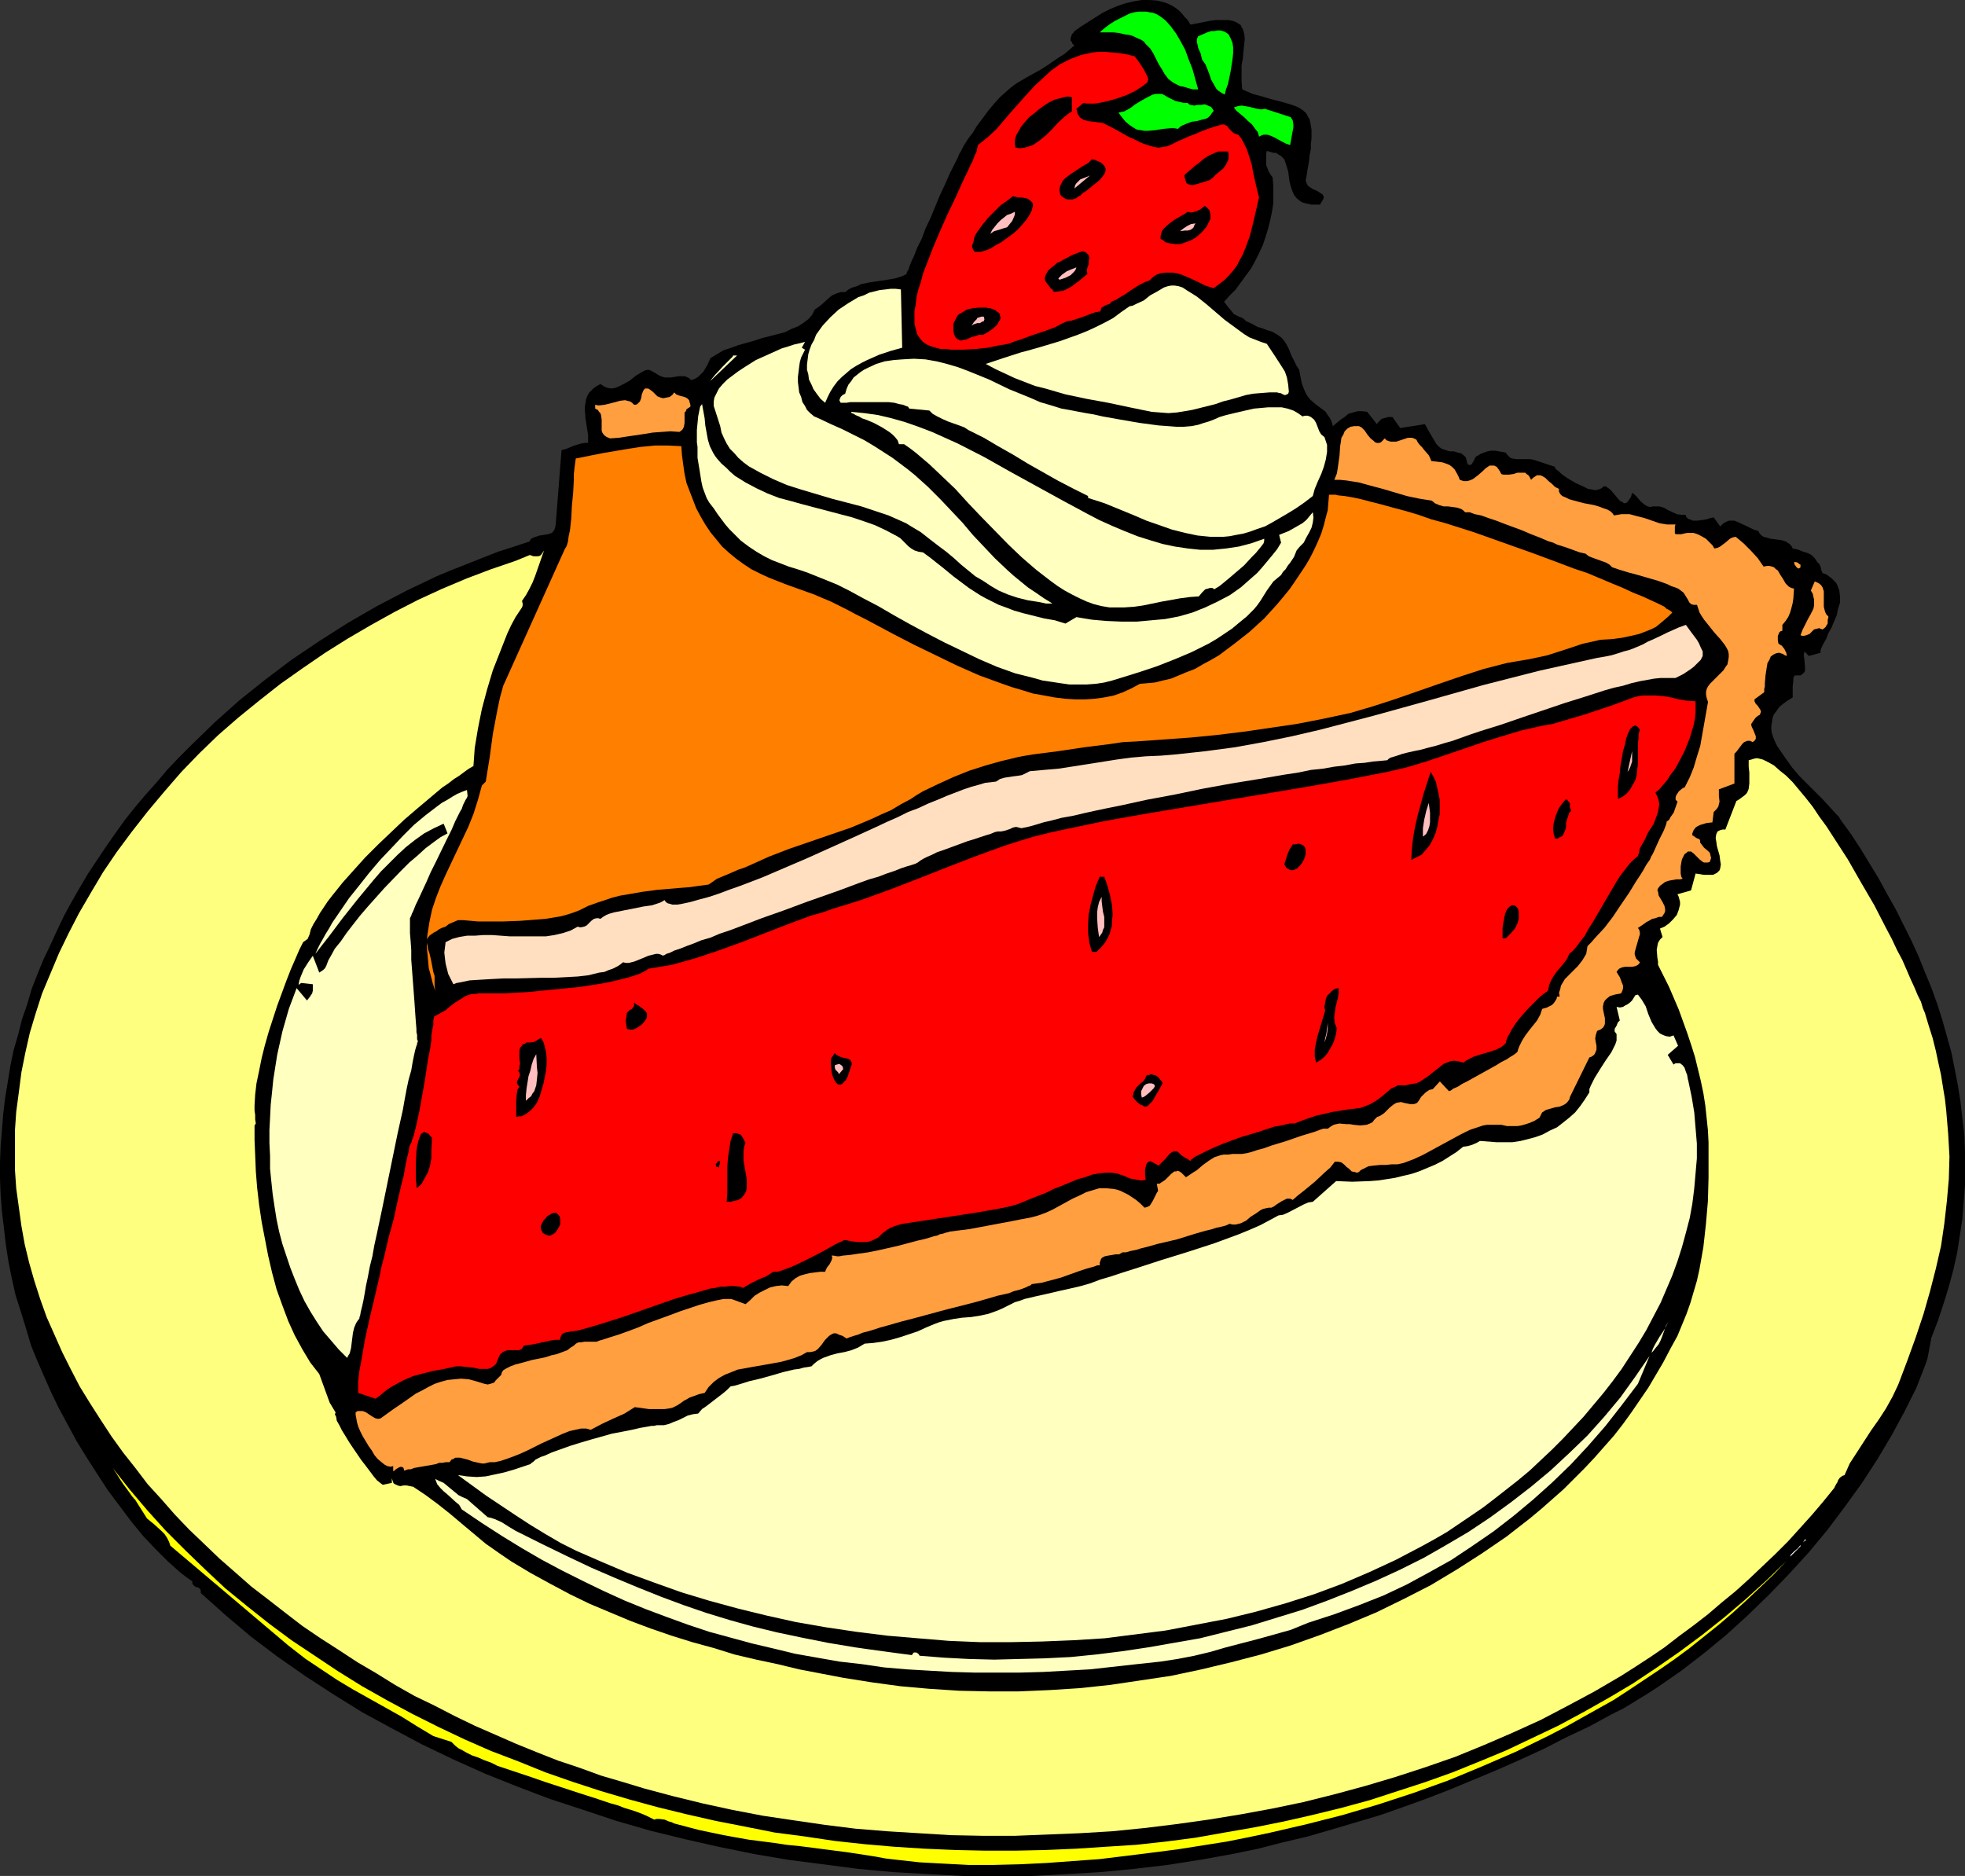 <?xml version="1.0" encoding="UTF-8" standalone="no"?>
<svg
   version="1.0"
   width="129.724mm"
   height="123.856mm"
   id="svg65"
   sodipodi:docname="Pie Slice - Strawberry.wmf"
   xmlns:inkscape="http://www.inkscape.org/namespaces/inkscape"
   xmlns:sodipodi="http://sodipodi.sourceforge.net/DTD/sodipodi-0.dtd"
   xmlns="http://www.w3.org/2000/svg"
   xmlns:svg="http://www.w3.org/2000/svg">
  <rect width="100%" height="100%" fill="#333333" stroke="none"/>
  <sodipodi:namedview
     id="namedview65"
     pagecolor="#ffffff"
     bordercolor="#000000"
     borderopacity="0.25"
     inkscape:showpageshadow="2"
     inkscape:pageopacity="0.0"
     inkscape:pagecheckerboard="0"
     inkscape:deskcolor="#d1d1d1"
     inkscape:document-units="mm" />
  <defs
     id="defs1">
    <pattern
       id="WMFhbasepattern"
       patternUnits="userSpaceOnUse"
       width="6"
       height="6"
       x="0"
       y="0" />
  </defs>
  <path
     style="fill:#000000;fill-opacity:1;fill-rule:evenodd;stroke:none"
     d="m 297.02,6.14 1.778,-0.323 1.616,-0.323 1.616,-0.323 1.293,-0.162 h 1.131 1.131 0.97 l 0.808,0.162 0.646,0.162 0.646,0.323 0.485,0.323 0.485,0.323 0.162,0.485 0.323,0.485 0.323,1.131 0.162,1.293 -0.162,1.454 -0.162,1.616 -0.162,1.777 -0.323,1.777 v 1.939 1.939 l 0.162,2.101 2.586,1.131 2.424,0.646 2.101,0.646 1.939,0.485 1.778,0.485 1.616,0.485 1.293,0.485 1.131,0.646 0.97,0.808 0.323,0.485 0.323,0.646 0.323,0.485 0.162,0.808 0.162,0.808 0.162,0.97 v 2.262 l -0.162,1.293 v 1.293 l -0.323,1.616 -0.162,1.616 -0.323,1.777 -0.323,2.101 -0.162,0.646 0.162,0.646 0.323,0.646 0.323,0.323 0.97,0.646 1.131,0.485 0.97,0.646 0.323,0.162 0.162,0.323 0.162,0.485 -0.162,0.485 -0.323,0.485 -0.485,0.808 h -1.131 -0.97 l -0.646,-0.162 -0.808,-0.162 -0.646,-0.162 -0.646,-0.323 -0.97,-0.808 -0.646,-0.808 -0.485,-1.131 -0.323,-0.97 -0.323,-1.293 -0.323,-2.424 -0.323,-1.131 -0.323,-0.97 -0.323,-0.97 -0.808,-0.808 -0.808,-0.485 -0.485,-0.323 h -0.646 l -1.616,-0.485 -0.162,0.808 v 0.97 0.808 0.97 l 0.323,0.808 0.323,0.808 0.485,0.808 0.485,0.646 0.162,2.262 v 2.101 2.101 l -0.323,2.101 -0.485,2.262 -0.485,1.939 -0.646,2.101 -0.646,1.939 -0.97,2.101 -0.97,1.939 -0.97,1.777 -1.293,1.777 -1.293,1.777 -1.293,1.777 -1.454,1.454 -1.454,1.616 0.97,1.293 0.97,1.131 0.485,0.646 0.646,0.323 0.646,0.323 0.808,0.323 0.485,0.323 0.485,0.485 1.454,0.646 1.454,0.808 0.646,0.162 0.485,0.162 1.293,0.485 1.131,0.323 0.808,0.485 0.808,0.485 0.646,0.485 0.485,0.485 0.808,1.131 0.646,1.293 0.646,1.616 0.323,0.646 0.485,0.97 0.485,0.97 0.646,0.97 0.323,1.777 0.323,1.616 0.485,1.293 0.485,1.131 0.485,0.808 0.646,0.808 1.293,1.131 1.293,0.97 1.293,0.97 0.485,0.808 0.485,0.646 0.485,0.97 0.323,1.131 1.939,-1.616 0.97,-0.646 0.97,-0.808 1.131,-0.323 1.131,-0.323 h 1.293 l 1.131,0.162 2.424,3.07 0.323,-0.485 0.808,-0.808 0.485,-0.162 0.646,-0.162 0.485,-0.162 h 0.485 0.646 l 1.939,2.747 6.141,-0.97 0.485,0.808 0.323,0.646 1.131,1.939 0.485,0.808 0.485,0.808 0.646,0.646 0.646,0.485 0.97,0.323 0.97,0.323 h 1.131 l 0.97,0.323 0.808,0.162 0.808,0.646 0.323,0.323 0.162,0.485 0.162,0.646 0.162,0.646 0.485,0.162 h 0.323 l 0.323,-0.323 0.162,-0.323 0.323,-0.485 0.162,-0.485 0.323,-0.485 0.323,-0.162 0.808,-0.485 0.808,-0.323 0.97,-0.323 0.808,-0.162 h 1.131 l 0.808,0.162 0.97,0.162 0.808,0.162 0.323,0.485 0.485,0.485 0.323,0.323 0.485,0.162 0.97,0.162 h 1.131 2.262 l 0.97,0.162 0.97,0.323 4.363,1.454 v 0.323 l 0.323,0.323 0.646,0.485 0.485,0.485 0.808,0.646 0.97,0.646 1.939,1.131 2.101,0.97 0.97,0.485 0.97,0.162 0.808,0.162 0.808,-0.162 0.808,-0.323 0.485,-0.485 h 0.485 l 0.485,0.323 0.485,0.323 0.485,0.485 1.778,2.101 0.485,0.485 0.485,0.162 0.323,0.323 h 0.485 l 0.485,-0.323 0.323,-0.485 0.485,-0.646 0.323,-1.131 0.646,0.485 0.485,0.485 0.97,1.131 1.131,0.97 0.646,0.323 0.646,0.162 0.646,-0.162 h 0.646 0.97 l 1.131,0.323 1.131,0.646 2.101,0.97 1.131,0.162 h 0.485 0.646 v 0.323 l 0.485,0.646 0.485,0.162 0.808,0.323 h 1.131 l 2.262,-0.323 0.97,-0.323 0.808,-0.162 1.616,2.262 0.646,-0.646 0.485,-0.323 0.646,-0.323 0.485,-0.162 h 0.646 0.646 l 1.131,0.485 2.424,1.131 1.293,0.646 1.131,0.323 0.323,0.646 0.485,0.485 0.485,0.323 0.646,0.162 1.131,0.323 1.293,0.162 1.293,0.162 1.131,0.323 0.485,0.323 0.485,0.323 0.485,0.485 0.323,0.646 0.808,0.162 0.646,0.162 1.131,0.485 1.131,0.323 0.97,0.485 0.808,0.808 0.646,0.97 0.485,0.485 0.323,0.646 0.162,0.808 0.323,0.808 0.97,0.323 0.646,0.485 0.646,0.485 0.646,0.646 0.485,0.485 0.323,0.646 0.485,1.293 0.162,1.454 v 1.616 l -0.485,1.454 -0.323,1.616 -1.293,3.07 -0.808,1.454 -0.485,1.293 -0.646,1.131 -0.485,0.97 -0.323,0.808 v 0.646 l -2.909,0.808 -1.131,-1.131 -0.162,0.97 0.162,0.97 0.162,2.101 v 0.808 l -0.162,0.323 -0.323,0.323 -0.162,0.162 -0.485,0.323 h -0.646 -0.808 l -0.323,0.646 v 0.646 l -0.162,1.454 v 1.293 1.454 l -1.293,0.808 -1.131,0.808 -0.97,0.808 -0.646,0.97 -0.646,0.808 -0.323,0.808 -0.162,1.131 -0.162,0.97 v 0.97 l 0.162,0.97 0.323,0.97 0.485,1.131 0.485,0.97 0.646,0.97 1.454,2.101 1.616,2.262 1.778,2.101 4.04,4.04 1.778,1.777 1.778,1.939 1.454,1.616 0.808,0.808 0.485,0.808 2.586,3.555 2.424,3.716 2.262,3.716 2.262,3.716 2.101,3.878 2.101,3.716 1.939,3.878 1.939,3.878 1.778,3.878 1.616,4.04 1.616,3.878 1.454,4.04 1.293,4.04 1.131,4.04 1.131,4.04 0.808,4.04 0.808,4.201 0.646,4.04 0.485,4.201 0.485,4.04 0.162,4.201 v 4.201 4.201 l -0.323,4.201 -0.323,4.201 -0.646,4.201 -0.646,4.201 -0.97,4.363 -1.131,4.201 -1.293,4.201 -1.454,4.363 -1.616,4.201 -0.323,1.777 -0.323,1.777 -0.323,1.616 -0.485,1.454 -1.131,2.909 -1.131,2.909 -1.454,2.909 -1.454,2.909 -3.232,5.979 -3.555,5.979 -3.878,5.979 -4.202,5.817 -4.363,5.817 -4.686,5.656 -5.01,5.494 -5.01,5.171 -5.333,5.171 -5.333,4.848 -5.494,4.524 -5.656,4.363 -5.818,4.04 -2.747,1.777 -2.909,1.777 -2.909,1.777 -2.909,1.454 -5.656,3.07 -5.818,2.747 -5.656,2.909 -5.656,2.585 -5.818,2.585 -5.818,2.424 -5.818,2.424 -5.818,2.262 -5.818,2.101 -5.979,2.101 -5.979,1.777 -5.979,1.777 -6.141,1.777 -6.141,1.454 -6.302,1.616 -6.302,1.293 -8.08,1.454 -8.242,1.293 -8.242,0.97 -8.403,0.808 -8.403,0.485 -8.565,0.485 h -8.726 -8.565 l -8.726,-0.485 -8.726,-0.485 -8.726,-0.808 -8.726,-1.131 -8.726,-1.131 -8.565,-1.454 -8.726,-1.777 -8.565,-1.939 -8.565,-2.101 -8.403,-2.424 -8.242,-2.747 -8.403,-2.747 -8.08,-3.07 -8.08,-3.232 -7.918,-3.555 -7.757,-3.716 -7.595,-4.04 -7.434,-4.04 -7.272,-4.524 -6.949,-4.524 -6.949,-4.848 -6.626,-5.009 -6.302,-5.332 -6.141,-5.494 v -0.323 -0.323 l -0.162,-0.323 -0.323,-0.323 -0.485,-0.162 -0.485,-0.162 -0.323,-0.323 -0.323,-0.323 v -0.646 l -1.616,-1.131 -1.454,-1.131 -3.07,-2.747 -3.07,-3.07 -3.07,-3.232 -2.909,-3.555 -2.909,-3.878 -2.909,-3.878 -2.747,-4.201 -2.586,-4.04 -2.586,-4.201 -2.262,-4.201 -2.262,-4.201 -1.939,-4.04 -1.778,-4.04 -1.616,-3.716 -1.454,-3.555 L 6.464,331.414 5.171,327.212 3.878,323.173 2.909,318.81 2.101,314.77 1.454,310.569 0.97,306.368 0.485,302.328 0.162,298.127 0,294.087 v -4.04 l 0.162,-4.04 0.323,-4.04 0.323,-4.04 0.485,-4.04 0.646,-3.878 0.646,-4.04 0.808,-3.878 1.131,-3.878 0.97,-3.878 1.293,-3.716 1.131,-3.878 1.454,-3.716 1.454,-3.555 1.778,-3.716 1.616,-3.555 1.778,-3.716 1.939,-3.555 1.939,-3.393 2.101,-3.555 2.262,-3.393 2.262,-3.393 2.262,-3.232 2.424,-3.393 2.586,-3.232 2.586,-3.07 2.747,-3.07 2.586,-3.07 2.909,-3.07 2.909,-2.909 5.979,-5.817 6.141,-5.494 6.464,-5.171 6.626,-5.009 6.949,-4.686 7.11,-4.524 7.272,-4.201 7.434,-3.878 3.717,-1.777 3.717,-1.777 3.878,-1.616 3.717,-1.454 4.04,-1.616 3.717,-1.454 4.04,-1.293 3.878,-1.293 0.162,-0.485 0.485,-0.323 0.323,-0.162 0.485,-0.162 0.97,-0.323 1.131,-0.162 0.97,-0.162 0.485,-0.162 0.485,-0.162 0.323,-0.323 0.323,-0.485 0.162,-0.485 0.162,-0.808 1.454,-18.582 0.808,-0.162 1.616,-0.646 0.808,-0.323 1.616,-0.485 0.97,-0.162 h 0.808 v -1.939 l -0.646,-4.201 -0.162,-2.101 v -0.808 l 0.162,-0.97 0.162,-0.97 0.323,-0.808 0.485,-0.808 0.808,-0.808 0.808,-0.646 1.131,-0.646 0.97,0.646 0.808,0.323 0.97,0.162 0.97,-0.162 0.808,-0.323 0.97,-0.485 1.778,-0.97 1.616,-1.293 0.808,-0.485 0.808,-0.485 0.646,-0.323 0.808,-0.162 0.485,0.162 0.646,0.323 0.808,0.485 0.808,0.485 0.808,0.323 0.646,0.162 h 0.646 0.646 l 1.131,-0.162 0.97,-0.162 h 0.97 0.485 l 0.485,0.162 0.646,0.323 0.485,0.485 0.97,-0.323 0.808,-0.485 0.646,-0.646 0.646,-0.646 0.97,-1.616 0.808,-1.777 1.616,-0.97 1.616,-0.97 1.939,-0.646 1.778,-0.646 4.04,-1.131 1.939,-0.646 1.939,-0.485 3.717,-0.97 1.616,-0.808 1.616,-0.646 1.293,-0.808 1.293,-0.97 0.97,-1.131 0.646,-1.293 0.97,-0.646 0.808,-0.646 1.778,-1.616 0.808,-0.646 1.131,-0.485 0.97,-0.323 h 0.485 0.646 l 0.808,-0.646 0.97,-0.485 1.131,-0.323 0.97,-0.485 2.262,-0.485 2.262,-0.323 2.101,-0.323 1.939,-0.323 0.97,-0.323 0.646,-0.162 0.646,-0.323 0.646,-0.323 v 0 -0.323 l 0.162,-0.323 0.323,-0.485 0.162,-0.646 0.323,-0.808 0.323,-0.808 0.485,-0.97 0.808,-2.101 1.131,-2.262 0.97,-2.585 1.293,-2.747 2.262,-5.494 1.293,-2.747 1.131,-2.585 1.131,-2.262 0.485,-0.97 0.485,-0.97 0.323,-0.808 0.485,-0.808 0.323,-0.646 0.323,-0.646 1.131,-1.777 1.131,-1.454 0.97,-1.616 0.97,-1.293 0.97,-1.293 0.808,-1.131 0.808,-0.97 0.808,-0.97 1.454,-1.616 1.454,-1.293 1.293,-1.131 1.293,-0.97 2.747,-1.616 1.454,-0.808 1.778,-0.97 1.778,-1.131 2.101,-1.454 0.97,-0.646 1.293,-0.808 1.131,-0.97 1.293,-1.131 -0.485,-0.323 -0.162,-0.485 -0.323,-0.323 V 9.534 l 0.162,-0.485 0.162,-0.485 0.323,-0.323 0.323,-0.485 1.616,-1.131 1.778,-1.131 1.778,-1.131 1.778,-1.131 1.939,-0.97 1.939,-0.808 1.939,-0.646 2.101,-0.485 L 284.9,0 h 1.939 l 1.939,0.162 1.939,0.485 0.808,0.323 0.97,0.485 0.808,0.485 0.808,0.646 0.808,0.808 0.646,0.808 0.808,0.808 z"
     id="path1" />
  <path
     style="fill:#00ff00;fill-opacity:1;fill-rule:evenodd;stroke:none"
     d="m 298.96,22.299 h -1.293 l -1.293,-0.323 -0.97,-0.323 -0.97,-0.162 -0.97,-0.485 -0.646,-0.323 -0.646,-0.485 -0.646,-0.485 -0.97,-1.293 -0.646,-1.131 -0.808,-1.293 -0.646,-1.293 -0.646,-1.293 -0.808,-1.293 -1.131,-1.131 -0.485,-0.646 -0.808,-0.485 -0.808,-0.323 -0.97,-0.485 -0.97,-0.323 -1.293,-0.162 -1.293,-0.323 -1.454,-0.162 h -1.616 -1.778 l 1.293,-1.131 1.293,-0.97 1.293,-0.808 1.293,-0.646 1.293,-0.646 0.97,-0.485 1.131,-0.323 1.131,-0.162 h 0.97 0.97 l 0.808,0.162 0.97,0.162 0.808,0.323 0.808,0.485 0.646,0.485 0.808,0.646 1.293,1.454 1.293,1.777 1.131,1.939 1.131,2.101 0.808,2.262 0.97,2.424 z"
     id="path2" />
  <path
     style="fill:#00ff00;fill-opacity:1;fill-rule:evenodd;stroke:none"
     d="m 305.585,23.592 -0.646,-0.323 -0.485,-0.323 -0.485,-0.323 -0.485,-0.485 -0.646,-1.131 -0.646,-1.131 -0.485,-1.454 -0.485,-1.293 -0.485,-1.131 -0.808,-1.131 -0.162,-0.646 -0.162,-0.808 -0.646,-1.454 -0.162,-0.808 -0.162,-0.646 V 9.695 l 0.323,-0.646 1.131,-0.485 1.131,-0.485 0.97,-0.323 h 0.808 l 0.808,-0.162 h 0.646 l 0.646,0.162 0.485,0.162 0.485,0.323 0.485,0.323 0.485,0.97 0.485,1.131 0.162,1.131 v 1.454 l -0.162,1.616 -0.485,3.07 -0.646,3.07 -0.485,1.293 z"
     id="path3" />
  <path
     style="fill:#ff0000;fill-opacity:1;fill-rule:evenodd;stroke:none"
     d="m 270.356,25.692 -1.778,1.454 0.162,0.646 0.162,0.646 0.323,0.485 0.162,0.323 0.485,0.323 0.485,0.323 1.131,0.323 1.293,0.162 1.293,0.162 1.131,0.162 0.97,0.485 1.616,0.808 1.454,0.808 1.131,0.646 1.131,0.646 1.131,0.485 0.97,0.485 0.97,0.485 0.808,0.323 1.454,0.485 1.131,0.323 1.131,0.162 0.97,-0.162 1.131,-0.162 1.131,-0.485 1.293,-0.646 0.646,-0.323 0.808,-0.323 1.778,-0.808 0.97,-0.323 1.131,-0.485 1.131,-0.485 1.293,-0.485 1.454,-0.485 1.616,-0.485 0.646,-0.162 0.646,0.162 0.485,0.323 0.485,0.646 0.97,0.97 0.646,0.323 0.646,0.162 0.646,0.808 0.485,0.808 0.97,1.939 0.646,1.939 0.646,2.101 0.323,1.939 0.485,2.101 0.485,2.101 0.485,1.939 -1.454,6.302 -0.808,3.232 -1.131,3.07 -0.646,1.616 -0.808,1.454 -0.646,1.293 -0.97,1.293 -1.131,1.293 -1.131,1.131 -1.293,0.97 -1.293,0.97 -2.101,-0.646 -1.939,-0.97 -2.101,-0.97 -1.939,-0.808 -1.131,-0.323 -0.97,-0.162 h -0.97 -0.97 l -1.131,0.162 -0.97,0.323 -0.97,0.646 -0.808,0.808 -1.293,0.485 -1.293,0.646 -2.262,1.454 -1.131,0.808 -1.131,0.646 -1.293,0.808 -1.131,0.485 -0.323,0.485 -0.485,0.162 -0.808,0.323 -0.485,0.323 -0.323,0.162 -0.162,0.323 -0.162,0.646 -1.131,0.162 -0.97,0.323 -2.101,0.808 -1.939,0.646 -0.97,0.323 -1.131,0.162 -1.454,0.646 -1.454,0.808 -3.07,1.131 -2.909,0.97 -3.07,1.131 -1.131,0.323 -1.131,0.485 -1.293,0.323 -1.293,0.162 -3.07,0.646 -3.07,0.323 -3.07,0.162 h -2.909 l -1.454,-0.162 h -1.293 l -1.131,-0.323 -1.131,-0.323 -1.131,-0.485 -0.97,-0.646 -0.808,-0.97 -0.646,-0.97 -0.323,-1.293 -0.323,-1.293 v -1.454 -1.777 l 0.323,-1.616 0.162,-1.777 0.485,-1.939 0.646,-1.939 0.485,-1.939 0.808,-2.101 1.616,-4.201 1.778,-4.201 1.778,-4.04 1.939,-4.04 1.616,-3.555 0.808,-1.777 0.808,-1.616 0.646,-1.454 0.646,-1.293 0.485,-1.293 0.485,-0.97 0.162,-0.97 0.162,-0.646 2.424,-1.939 2.101,-1.939 1.939,-2.262 1.939,-2.262 3.878,-4.363 1.939,-2.101 2.101,-1.939 1.939,-1.777 2.262,-1.616 1.293,-0.646 1.293,-0.646 1.293,-0.485 1.293,-0.485 1.454,-0.323 1.454,-0.323 1.616,-0.162 h 1.454 l 1.778,0.162 1.778,0.162 1.939,0.323 1.939,0.485 0.485,0.646 0.485,0.646 1.293,1.939 0.485,0.97 0.485,0.97 0.162,0.646 -0.162,0.323 v 0.323 l -0.646,0.485 -0.808,0.646 -0.808,0.485 -0.97,0.646 -2.101,0.97 -2.262,0.808 -2.262,0.646 -2.262,0.485 -1.131,0.162 h -1.939 z"
     id="path4" />
  <path
     style="fill:#00ff00;fill-opacity:1;fill-rule:evenodd;stroke:none"
     d="m 296.374,25.692 0.323,0.323 0.323,0.162 0.97,0.162 0.808,-0.162 h 0.485 0.485 l 0.808,-0.162 0.808,0.323 0.323,0.162 0.485,0.162 0.323,0.485 0.323,0.485 -0.485,0.646 -0.323,0.485 -0.485,0.485 -0.485,0.323 -1.293,0.323 -1.131,0.323 -1.293,0.162 -1.293,0.485 -1.131,0.485 -0.485,0.323 -0.485,0.485 -0.97,-0.162 h -0.808 l -1.939,0.162 -0.97,0.162 -0.97,0.162 -1.778,0.162 h -0.97 l -0.97,-0.162 -0.97,-0.162 -0.808,-0.485 -0.97,-0.646 -0.97,-0.808 -0.808,-0.97 -0.97,-1.293 0.646,-0.162 0.808,-0.162 1.454,-0.808 1.293,-0.97 1.616,-0.97 1.454,-0.808 1.293,-0.646 0.808,-0.162 h 0.646 0.808 l 0.646,0.323 0.808,0.485 0.646,0.323 1.293,0.646 1.454,0.323 0.646,0.162 z"
     id="path5" />
  <path
     style="fill:#000000;fill-opacity:1;fill-rule:evenodd;stroke:none"
     d="m 267.448,27.793 -0.97,0.646 -0.808,0.646 -1.616,1.454 -1.454,1.616 -1.454,1.454 -1.778,1.454 -1.616,1.131 -0.97,0.323 -1.131,0.323 -1.131,0.162 -1.131,-0.162 -0.162,-0.808 v -1.131 l 0.323,-1.131 0.646,-1.131 0.646,-1.131 0.97,-1.131 0.97,-1.131 1.293,-0.97 1.131,-0.97 1.293,-0.97 1.293,-0.808 1.293,-0.646 1.293,-0.323 1.131,-0.323 0.97,-0.162 0.97,0.162 z"
     id="path6" />
  <path
     style="fill:#00ff00;fill-opacity:1;fill-rule:evenodd;stroke:none"
     d="m 322.068,29.247 0.485,0.808 0.162,0.97 v 0.808 l -0.162,0.808 -0.323,1.777 -0.323,1.777 -0.97,-0.323 -0.97,-0.485 -1.778,-0.97 -0.97,-0.485 -0.97,-0.323 h -0.97 l -0.485,0.162 -0.646,0.323 -0.323,-1.131 -0.646,-0.808 -0.808,-1.131 -0.97,-0.808 -0.97,-0.97 -0.97,-0.808 -0.97,-0.808 -0.646,-0.808 0.97,-0.323 0.97,-0.162 0.97,0.162 0.97,0.162 1.939,0.485 0.97,0.162 0.97,-0.162 z"
     id="path7" />
  <path
     style="fill:#ffbfbf;fill-opacity:1;fill-rule:evenodd;stroke:none"
     d="m 261.792,28.601 -5.01,5.009 z"
     id="path8" />
  <path
     style="fill:#000000;fill-opacity:1;fill-rule:evenodd;stroke:none"
     d="m 306.393,37.811 0.162,0.646 v 0.646 0.485 l -0.162,0.485 -0.485,0.97 -0.646,0.97 -1.778,1.454 -0.808,0.808 -0.808,0.646 -1.454,0.485 -1.616,0.485 -0.646,0.162 -0.646,0.162 -0.808,-0.162 -0.646,-0.323 -0.162,-0.485 -0.162,-0.485 -0.162,-0.485 v -0.646 l 2.424,-2.101 1.293,-0.97 1.131,-0.97 1.293,-0.808 1.454,-0.646 0.808,-0.323 h 0.808 0.808 z"
     id="path9" />
  <path
     style="fill:#000000;fill-opacity:1;fill-rule:evenodd;stroke:none"
     d="m 268.579,49.445 -0.97,0.323 h -1.293 l -0.485,-0.162 -0.485,-0.323 -0.485,-0.323 -0.323,-0.485 -0.162,-0.808 v -0.646 l 0.162,-0.646 0.323,-0.646 0.323,-0.646 0.646,-0.646 1.293,-0.97 1.454,-0.97 1.454,-0.97 1.454,-0.808 0.485,-0.485 0.485,-0.485 0.808,0.162 0.646,0.323 0.485,0.162 0.485,0.323 0.323,0.323 0.323,0.323 0.323,0.646 v 0.646 l -0.323,0.808 -0.485,0.646 -0.646,0.808 -1.616,1.293 -1.778,1.454 -0.808,0.485 -0.646,0.646 -0.646,0.323 z"
     id="path10" />
  <path
     style="fill:#ffbfbf;fill-opacity:1;fill-rule:evenodd;stroke:none"
     d="m 268.094,47.022 0.162,-0.808 0.323,-0.485 0.485,-0.485 0.485,-0.485 1.293,-0.485 1.131,-0.485 z"
     id="path11" />
  <path
     style="fill:#000000;fill-opacity:1;fill-rule:evenodd;stroke:none"
     d="m 252.742,48.961 0.646,0.162 0.808,0.162 h 0.808 l 0.808,0.162 0.646,0.162 0.646,0.485 0.485,0.485 0.162,0.485 v 0.323 l -0.162,0.485 -0.162,0.646 -0.485,0.97 -0.808,1.293 -0.97,1.131 -1.131,1.293 -1.293,1.131 -2.909,2.101 -1.454,0.808 -1.293,0.808 -1.293,0.485 -1.131,0.323 h -0.808 -0.485 l -0.323,-0.162 -0.162,-0.323 -0.162,-0.323 -0.162,-0.323 v -0.485 l 0.323,-0.808 0.162,-0.97 0.323,-0.808 0.485,-0.808 1.293,-1.777 1.454,-1.777 1.454,-1.454 1.616,-1.616 1.616,-1.131 z"
     id="path12" />
  <path
     style="fill:#000000;fill-opacity:1;fill-rule:evenodd;stroke:none"
     d="M 289.587,59.625 V 58.817 l 0.162,-0.485 0.162,-0.646 0.323,-0.485 0.808,-0.808 0.97,-0.808 1.131,-0.808 2.262,-1.293 0.97,-0.646 0.485,0.162 h 0.646 l 1.131,-0.323 0.97,-0.485 0.97,-0.808 0.485,0.323 0.323,0.323 0.323,0.323 0.162,0.485 0.162,0.808 v 0.97 l -0.485,0.97 -0.485,0.97 -0.808,0.97 -0.97,0.97 -0.97,0.808 -1.131,0.646 -1.293,0.485 -1.293,0.485 h -1.293 l -1.293,-0.162 -1.293,-0.323 -0.485,-0.485 z"
     id="path13" />
  <path
     style="fill:#ffbfbf;fill-opacity:1;fill-rule:evenodd;stroke:none"
     d="m 251.288,56.717 -1.131,0.323 -0.97,0.323 -1.131,0.323 -0.485,0.323 -0.485,0.323 0.485,-0.97 0.646,-0.808 0.646,-0.808 0.808,-0.808 0.808,-0.646 0.808,-0.646 0.97,-0.323 0.97,-0.485 v 0.646 l -0.162,0.485 -0.485,1.131 -0.646,0.808 z"
     id="path14" />
  <path
     style="fill:#ffbfbf;fill-opacity:1;fill-rule:evenodd;stroke:none"
     d="m 294.435,57.686 0.808,-0.646 0.97,-0.646 0.97,-0.485 1.131,-0.162 -0.323,0.485 -0.162,0.485 -0.323,0.323 -0.485,0.323 -0.646,0.162 h -0.646 z"
     id="path15" />
  <path
     style="fill:#000000;fill-opacity:1;fill-rule:evenodd;stroke:none"
     d="m 271.326,68.351 -0.97,0.808 -0.97,0.808 -1.939,1.454 -1.131,0.646 -0.97,0.485 -1.293,0.162 -1.131,0.162 -0.162,-0.323 -0.162,-0.323 -0.485,-0.323 -0.323,-0.485 -0.646,-0.808 -0.323,-0.485 -0.162,-0.646 0.162,-0.646 0.323,-0.646 0.485,-0.808 0.97,-0.808 0.485,-0.323 0.646,-0.646 0.808,-0.323 0.808,-0.485 0.97,-0.485 1.131,-0.646 1.293,-0.485 1.293,-0.485 0.646,0.162 0.323,0.162 0.323,0.323 0.323,0.323 0.162,0.646 -0.162,0.808 v 0.808 l -0.323,0.808 -0.162,0.808 z"
     id="path16" />
  <path
     style="fill:#ffbfbf;fill-opacity:1;fill-rule:evenodd;stroke:none"
     d="m 268.579,66.735 -0.162,0.485 -0.323,0.485 -0.485,0.485 -0.485,0.485 -1.293,0.646 -1.454,0.485 -0.323,-0.323 0.485,-0.485 0.485,-0.485 1.131,-0.808 1.131,-0.485 z"
     id="path17" />
  <path
     style="fill:#ffffbf;fill-opacity:1;fill-rule:evenodd;stroke:none"
     d="m 316.089,85.802 0.97,1.454 0.97,1.454 1.778,2.747 0.808,1.293 0.485,1.454 0.323,1.777 0.162,1.777 -0.162,0.485 -0.323,0.162 -0.323,0.162 h -0.323 l -0.97,-0.485 h -0.323 l -0.485,-0.162 h -1.939 l -2.101,0.162 -1.939,0.162 -1.778,0.323 -3.878,1.131 -1.939,0.485 -1.778,0.646 -3.878,0.97 -1.939,0.485 -1.939,0.323 -1.939,0.323 -2.101,0.162 -2.101,-0.162 -2.101,-0.162 -5.494,-1.131 -5.333,-1.131 -5.333,-0.97 -5.333,-1.131 -5.01,-1.454 -2.586,-0.646 -5.01,-1.939 -2.424,-1.131 -2.424,-1.131 -2.424,-1.293 4.363,-1.454 4.525,-1.454 2.424,-0.646 2.262,-0.646 4.848,-1.454 4.525,-1.616 2.424,-0.97 2.101,-0.97 2.262,-1.131 2.101,-1.131 1.939,-1.454 2.101,-1.454 0.808,-0.162 0.97,-0.485 1.778,-0.808 1.616,-1.293 1.778,-0.97 1.616,-0.97 0.97,-0.323 0.808,-0.162 h 0.97 l 0.97,0.162 0.97,0.323 0.97,0.646 2.586,1.616 2.424,1.939 2.262,1.939 2.262,1.939 2.424,1.777 2.424,1.777 1.293,0.808 2.909,1.131 z"
     id="path18" />
  <path
     style="fill:#ffffbf;fill-opacity:1;fill-rule:evenodd;stroke:none"
     d="m 225.109,86.772 -2.909,0.808 -2.909,0.97 -2.909,1.293 -1.293,0.646 -1.454,0.808 -1.293,0.808 -1.131,0.97 -1.131,0.97 -1.131,1.131 -0.97,1.293 -0.808,1.293 -0.646,1.293 -0.646,1.454 -1.131,-0.97 -0.97,-1.293 -0.808,-1.131 -0.485,-1.131 -0.646,-1.293 -0.162,-1.293 -0.323,-1.131 v -1.293 l 0.162,-1.293 0.162,-1.293 0.323,-1.131 0.485,-1.293 0.646,-1.131 0.485,-1.293 0.808,-1.131 0.808,-1.131 1.939,-2.101 2.101,-1.939 2.424,-1.616 2.424,-1.454 1.454,-0.485 1.293,-0.646 1.293,-0.323 1.293,-0.323 1.454,-0.162 1.293,-0.162 h 1.293 l 1.293,0.162 z"
     id="path19" />
  <path
     style="fill:#000000;fill-opacity:1;fill-rule:evenodd;stroke:none"
     d="m 245.309,83.54 h -0.485 -0.485 l -0.97,0.323 -1.131,0.323 -0.97,0.485 -0.97,0.162 -0.485,0.162 -0.485,-0.162 -0.323,-0.162 -0.485,-0.323 -0.162,-0.323 -0.323,-0.646 -0.162,-0.97 v -0.808 -0.808 l 0.323,-0.646 0.323,-0.646 0.323,-0.646 0.485,-0.485 0.646,-0.323 1.293,-0.808 1.454,-0.323 1.616,-0.162 h 1.454 l 1.293,0.162 1.293,0.485 0.323,0.323 0.485,0.323 0.323,0.323 v 0.485 l 0.162,0.485 -0.162,0.485 -0.323,0.485 -0.323,0.646 -0.646,0.646 -0.808,0.646 -0.97,0.646 z"
     id="path20" />
  <path
     style="fill:#ffbfbf;fill-opacity:1;fill-rule:evenodd;stroke:none"
     d="m 245.47,79.016 0.162,0.646 -0.162,0.485 -0.485,0.162 -0.485,0.323 h -0.646 l -0.485,0.162 -0.485,0.162 -0.485,0.323 0.323,-0.485 0.323,-0.485 0.646,-0.646 0.162,-0.323 0.485,-0.162 0.485,-0.162 z"
     id="path21" />
  <path
     style="fill:#ffffbf;fill-opacity:1;fill-rule:evenodd;stroke:none"
     d="m 200.869,85.318 -0.808,1.454 0.808,0.485 -0.485,0.97 -0.485,0.97 -0.323,1.131 -0.162,1.131 -0.162,1.293 -0.162,1.293 v 1.293 l 0.162,1.293 0.162,1.293 0.485,1.131 0.323,1.293 0.646,0.97 0.485,0.97 0.808,0.808 0.97,0.808 1.131,0.485 3.07,1.454 2.909,1.293 2.909,1.454 2.586,1.293 2.424,1.454 2.262,1.454 2.262,1.454 1.939,1.454 1.939,1.454 1.778,1.454 3.232,2.909 3.07,3.07 2.747,2.909 2.747,2.909 2.586,3.07 2.747,2.909 2.747,2.909 3.07,2.909 1.616,1.454 1.778,1.454 1.778,1.454 1.939,1.293 2.101,1.454 2.101,1.293 h -1.616 l -1.454,-0.323 -3.07,-0.485 -2.586,-0.646 -2.424,-0.808 -2.262,-0.97 -1.939,-1.131 -1.939,-1.293 -1.939,-1.131 -1.778,-1.454 -1.778,-1.454 -1.778,-1.616 -1.939,-1.616 -1.939,-1.454 -2.101,-1.616 -2.262,-1.777 -2.424,-1.454 -1.293,-0.808 -1.454,-0.646 -1.454,-0.646 -1.454,-0.646 -3.394,-1.131 -3.394,-1.131 -3.717,-0.97 -3.717,-0.97 -7.595,-2.262 -3.555,-1.131 -3.394,-1.454 -3.232,-1.616 -1.454,-0.808 -1.454,-0.808 -1.293,-0.97 -1.293,-1.131 -0.97,-1.131 -1.131,-1.131 -0.808,-1.293 -0.646,-1.293 -0.646,-1.454 -0.323,-1.616 -1.293,-4.04 -0.323,-0.97 v -1.131 l 0.162,-0.97 0.485,-0.97 0.646,-1.293 0.97,-1.131 1.131,-1.131 1.293,-0.97 1.293,-0.97 1.454,-0.97 3.07,-1.939 3.232,-1.454 3.232,-1.454 1.616,-0.485 1.454,-0.485 1.454,-0.323 z"
     id="path22" />
  <path
     style="fill:#ffffbf;fill-opacity:1;fill-rule:evenodd;stroke:none"
     d="m 176.952,95.336 0.323,-0.323 0.323,-0.485 0.808,-0.97 1.939,-2.101 0.97,-0.97 0.808,-0.808 0.323,-0.323 0.323,-0.323 0.162,-0.323 v 0 h 0.97 z"
     id="path23" />
  <path
     style="fill:#ffffbf;fill-opacity:1;fill-rule:evenodd;stroke:none"
     d="m 324.977,103.9 0.646,-0.162 h 0.646 l 0.485,0.162 0.323,0.162 0.808,0.646 0.485,0.808 0.808,2.101 0.485,0.808 0.808,0.646 0.323,0.97 0.323,0.97 v 0.97 0.808 l -0.323,1.939 -0.485,1.777 -0.646,1.777 -0.808,1.777 -0.808,1.939 -0.485,1.777 -2.101,1.616 -2.101,1.454 -2.101,1.293 -1.939,1.131 -1.939,1.131 -1.778,0.97 -1.939,0.646 -1.778,0.646 -1.616,0.485 -1.778,0.323 -1.616,0.323 -1.616,0.162 h -1.778 -1.454 l -3.232,-0.323 -3.07,-0.646 -3.232,-0.808 -3.232,-1.131 -3.232,-1.131 -3.394,-1.454 -3.555,-1.454 -3.555,-1.454 -4.04,-1.293 v -0.485 l -3.878,-1.939 -3.717,-1.939 -7.434,-4.201 -3.717,-2.262 -3.717,-2.101 -3.555,-2.101 -3.878,-1.939 -0.97,-0.646 -1.293,-0.485 -2.747,-0.97 -1.454,-0.646 -1.293,-0.646 -1.131,-0.646 -0.808,-0.808 -5.01,-0.485 -0.323,-0.485 -0.485,-0.162 -0.808,-0.323 -0.97,-0.162 -1.131,-0.323 -1.454,-0.162 h -2.747 -4.363 -1.293 -1.131 l -0.97,0.162 h -0.97 -0.485 l -0.162,-0.323 -0.162,-0.323 0.323,-0.808 0.485,-0.485 0.646,-0.323 0.323,-1.131 0.485,-1.131 0.646,-0.808 0.646,-0.97 0.808,-0.646 0.808,-0.646 0.97,-0.646 0.97,-0.485 2.101,-0.97 2.101,-0.646 2.262,-0.323 2.101,-0.162 2.909,-0.162 2.909,0.162 2.747,0.485 2.586,0.646 2.747,0.808 2.586,0.97 5.171,2.101 5.01,2.424 5.171,2.101 2.586,1.131 2.747,0.808 2.586,0.808 2.747,0.485 1.616,0.323 1.778,0.323 1.939,0.323 2.101,0.485 4.525,0.808 4.686,0.808 4.848,0.646 2.262,0.162 2.101,0.162 h 1.939 l 1.939,-0.162 1.616,-0.323 1.454,-0.485 1.131,-0.323 1.293,-0.485 1.454,-0.646 1.616,-0.485 3.394,-0.808 3.555,-0.808 1.778,-0.162 1.778,-0.162 h 1.778 1.616 l 1.454,0.323 1.454,0.485 1.131,0.646 z"
     id="path24" />
  <path
     style="fill:#ff9f3f;fill-opacity:1;fill-rule:evenodd;stroke:none"
     d="m 168.225,97.921 0.485,0.485 0.808,0.323 0.646,0.162 0.646,0.162 0.646,0.323 0.485,0.485 0.162,0.646 0.162,0.485 v 0.485 l -0.485,0.323 -0.485,0.323 -0.162,0.485 -0.323,0.323 v 0.97 1.616 l -0.162,0.97 -0.162,0.323 -0.162,0.323 -0.323,0.323 -0.485,0.323 -2.262,-0.162 -2.101,0.162 -2.262,0.162 -1.939,0.323 -4.363,0.646 -2.101,0.323 -2.262,0.162 -0.808,-0.323 -0.485,-0.323 -0.323,-0.323 -0.323,-0.485 -0.162,-0.485 v -0.485 -2.262 l -0.162,-1.131 -0.162,-0.485 -0.323,-0.323 -0.323,-0.485 -0.646,-0.323 v -0.97 l 0.646,0.162 h 0.485 l 1.293,-0.162 2.586,-0.646 1.131,-0.323 1.293,-0.162 0.646,0.162 0.646,0.162 0.485,0.323 0.485,0.485 h 0.485 l 0.323,-0.162 0.323,-0.323 0.323,-0.323 0.323,-0.808 0.162,-0.97 0.323,-0.808 0.162,-0.323 0.323,-0.323 h 0.323 0.485 l 0.485,0.323 0.646,0.485 0.646,0.646 0.485,0.485 0.808,0.323 0.646,0.162 0.808,-0.162 0.808,-0.162 0.646,-0.485 z"
     id="path25" />
  <path
     style="fill:#ffffbf;fill-opacity:1;fill-rule:evenodd;stroke:none"
     d="m 230.28,137.833 1.778,1.293 1.616,1.293 1.454,1.131 2.747,2.262 1.293,0.97 2.586,1.939 2.747,1.777 1.454,0.808 1.616,0.808 1.616,0.808 1.778,0.646 2.101,0.808 2.262,0.646 2.586,0.646 2.586,0.646 2.747,0.485 2.586,0.808 2.747,-1.616 3.878,0.646 3.717,0.323 3.878,0.162 h 3.555 l 3.555,-0.323 3.555,-0.323 3.394,-0.646 3.394,-0.97 3.232,-1.293 3.07,-1.454 3.07,-1.616 2.747,-1.939 2.747,-2.424 1.293,-1.131 1.293,-1.454 2.424,-2.909 1.293,-1.616 0.97,-1.616 v 0 l -0.485,-1.939 2.424,-0.97 2.262,-1.293 1.131,-0.646 0.97,-0.808 0.808,-0.97 0.808,-0.97 0.162,1.293 -0.162,1.293 -0.323,1.293 -0.646,1.293 -0.646,1.131 -0.646,1.293 -0.97,0.97 -0.808,0.97 -0.323,0.808 -0.323,0.808 -0.97,1.454 -0.646,0.808 -0.485,0.808 -0.646,0.646 -0.485,0.808 -0.97,0.808 -0.97,0.808 -0.808,1.131 -0.808,1.131 -0.808,1.293 -0.808,1.293 -0.808,1.131 -0.808,0.97 -1.778,1.777 -1.778,1.454 -1.939,1.616 -1.939,1.293 -1.939,1.293 -1.939,1.131 -4.202,2.101 -4.202,1.777 -4.525,1.777 -4.363,1.454 -4.686,1.454 -2.101,0.646 -1.939,0.485 -2.101,0.323 -2.262,0.162 h -2.101 -2.262 l -2.262,-0.323 -2.101,-0.323 -2.262,-0.323 -2.262,-0.646 -4.525,-1.131 -4.525,-1.616 -4.525,-1.939 -4.363,-2.101 -4.363,-2.101 -4.363,-2.262 -4.202,-2.262 -4.04,-2.262 -3.878,-2.262 -3.717,-1.939 -3.555,-1.939 -2.909,-1.454 -2.747,-1.131 -2.424,-0.97 -2.424,-0.97 -2.424,-0.808 -2.101,-0.646 -4.202,-1.616 -1.939,-0.97 -1.939,-1.131 -1.939,-1.293 -1.939,-1.454 -1.939,-1.939 -0.97,-0.97 -0.97,-1.131 -0.97,-1.293 -0.97,-1.293 -0.97,-1.454 -1.131,-1.454 -0.646,-1.131 -0.485,-1.293 -0.485,-1.293 -0.323,-1.454 -0.485,-3.07 -0.485,-2.909 v -1.454 -1.293 l -0.162,-1.131 v -3.07 l 0.323,-3.393 0.323,-1.616 0.162,-0.808 0.485,-0.646 0.323,1.777 0.323,1.777 0.162,1.777 0.323,1.777 0.323,1.777 0.485,1.616 0.808,1.616 0.485,0.808 0.485,0.646 1.131,1.293 1.131,0.97 1.131,1.131 1.131,0.97 2.586,1.616 2.747,1.454 2.747,1.293 2.909,1.131 3.07,0.808 2.909,0.808 6.141,1.616 6.141,1.616 2.909,0.97 2.747,0.97 2.747,1.293 2.747,1.454 0.808,0.485 1.454,1.454 0.646,0.646 0.646,0.485 0.808,0.485 0.97,0.323 z"
     id="path26" />
  <path
     style="fill:#ffffbf;fill-opacity:1;fill-rule:evenodd;stroke:none"
     d="m 315.443,134.44 v 0.485 l -0.162,0.646 -0.485,0.646 -0.646,0.808 -0.808,0.97 -0.97,0.97 -1.939,2.101 -2.262,1.939 -1.131,0.97 -0.97,0.808 -0.97,0.808 -0.808,0.646 -0.808,0.485 -0.485,0.323 -0.485,-0.323 h -0.646 l -0.485,0.162 -0.646,0.162 -0.808,0.808 -0.808,0.97 -2.262,0.162 -2.424,0.323 -4.525,0.808 -4.686,0.97 -2.262,0.323 -2.424,0.162 h -1.778 -1.939 l -1.939,-0.323 -1.939,-0.485 -1.778,-0.646 -1.778,-0.808 -1.939,-0.97 -1.778,-0.97 -1.778,-1.131 -1.778,-1.293 -3.555,-2.747 -3.555,-3.07 -3.394,-3.232 -6.787,-6.948 -3.232,-3.393 -3.232,-3.555 -3.394,-3.232 -3.07,-2.909 -3.232,-2.747 -1.454,-1.131 -1.616,-1.131 h -1.293 l -0.323,-0.97 -0.646,-0.808 -0.646,-0.646 -0.808,-0.646 -1.778,-1.131 -2.101,-1.131 -1.939,-0.808 -0.97,-0.323 -0.808,-0.485 -0.808,-0.323 -0.485,-0.323 -0.485,-0.162 -0.162,-0.323 3.394,0.323 3.394,0.485 3.394,0.808 3.394,0.97 3.232,1.131 3.394,1.293 3.232,1.454 3.232,1.454 6.626,3.393 6.302,3.555 6.464,3.555 6.464,3.555 6.302,3.393 3.07,1.616 3.232,1.454 3.07,1.293 3.232,1.293 3.07,0.97 3.232,0.97 3.07,0.646 3.232,0.485 3.07,0.323 h 3.232 l 3.232,-0.323 3.232,-0.485 3.07,-0.808 z"
     id="path27" />
  <path
     style="fill:#ff9f3f;fill-opacity:1;fill-rule:evenodd;stroke:none"
     d="m 345.5,109.394 0.485,0.485 0.485,0.162 0.485,0.162 h 0.485 0.97 l 0.97,-0.323 0.97,-0.323 0.97,-0.323 h 0.97 l 0.485,0.162 0.646,0.323 0.323,0.646 0.485,0.646 0.646,0.646 0.485,0.646 1.131,1.293 0.323,0.646 0.323,0.808 1.454,0.162 1.293,0.162 0.97,0.323 0.808,0.323 0.646,0.485 0.646,0.646 0.646,1.131 0.323,0.646 0.323,0.808 0.97,0.323 h 0.808 l 0.646,-0.162 0.808,-0.323 0.646,-0.485 0.646,-0.485 1.293,-1.131 0.485,-0.485 0.646,-0.485 0.485,-0.323 h 0.646 0.485 l 0.646,0.323 0.485,0.646 0.323,0.485 0.323,0.646 0.485,0.162 h 0.485 0.97 l 1.131,-0.162 0.97,-0.323 h 0.97 0.97 l 0.323,0.323 0.485,0.323 0.323,0.485 0.323,0.646 0.485,-0.485 0.485,-0.323 0.485,-0.323 h 0.323 0.485 l 0.485,0.162 0.808,0.485 0.808,0.808 0.808,0.646 0.808,0.808 0.97,0.485 v 0.646 l 0.323,0.646 0.485,0.485 0.808,0.323 0.97,0.485 1.131,0.323 2.424,0.646 2.586,0.485 1.131,0.323 1.293,0.485 0.97,0.323 0.808,0.485 0.485,0.485 0.323,0.485 0.97,-0.162 0.97,-0.162 h 0.97 0.97 l 1.778,0.485 1.939,0.485 3.717,1.293 1.939,0.323 h 0.97 1.131 l -0.162,0.485 v 0.485 0.808 0.485 l 0.323,0.162 h 0.323 0.485 0.485 l 0.646,-0.162 0.808,-0.162 h 0.808 0.808 l 0.97,0.323 0.97,0.485 1.131,0.646 0.97,0.97 0.646,0.646 0.485,0.808 0.808,-0.162 0.646,-0.323 1.293,-0.97 1.131,-0.97 0.646,-0.323 0.808,-0.162 1.939,1.616 1.778,1.777 1.778,1.939 1.454,2.101 0.808,-0.162 h 0.646 l 0.646,0.162 0.485,0.162 0.485,0.485 0.485,0.323 0.646,1.131 0.646,0.97 0.646,1.131 0.485,0.485 0.323,0.323 0.646,0.323 0.646,0.162 -0.162,2.424 -0.162,1.131 -0.323,1.293 -0.323,1.131 -0.485,1.131 -0.646,0.97 -0.808,0.97 v 1.454 l -0.485,0.162 -0.323,0.323 -0.162,0.485 -0.162,0.323 v 1.131 l 0.162,0.808 0.485,0.323 0.323,0.162 0.646,0.808 0.485,0.97 0.162,0.808 -0.485,-0.162 -0.485,-0.323 -0.485,-0.162 -0.485,-0.162 -0.808,0.162 -0.646,0.323 -0.646,0.485 -0.323,0.808 -0.485,0.808 -0.162,0.97 -0.323,2.101 -0.162,1.939 v 0.808 l -0.162,0.646 v 0.646 0.162 l -2.424,1.777 v 0.485 l 0.323,0.646 0.485,0.485 0.323,0.485 0.323,0.485 0.162,0.485 -0.162,0.485 -0.162,0.323 -0.323,0.162 -0.646,0.485 -0.485,0.646 -0.323,0.485 -0.323,0.485 v 0.323 l 0.162,0.485 0.323,0.646 0.323,0.808 0.323,0.808 v 0.323 0.323 l -0.323,0.485 -0.485,0.323 -0.323,-0.162 -0.323,-0.162 h -0.646 l -0.808,0.323 -0.485,0.485 -0.97,1.293 -0.485,0.646 -0.485,0.485 v 7.433 l -3.878,1.454 v 0.808 0.808 l 0.162,1.454 -0.162,0.646 -0.162,0.646 -0.485,0.646 -0.646,0.646 -0.323,2.585 -1.454,0.162 -1.616,0.485 -0.646,0.323 -0.485,0.323 -0.485,0.646 -0.323,0.808 v 0.485 l 0.323,0.162 0.646,0.485 0.808,0.323 0.162,0.323 v 0.485 l 0.485,0.646 0.485,0.646 0.97,0.808 0.485,0.485 0.162,0.646 0.162,0.646 -0.162,0.485 -0.162,0.485 -0.485,0.162 h -0.485 -0.485 l -0.323,-0.162 -0.808,-0.646 -0.646,-0.646 -0.808,-0.808 -0.646,-0.485 h -0.485 -0.323 l -0.323,0.323 -0.485,0.323 -0.323,0.646 -0.323,0.646 -0.162,0.808 -0.162,0.97 v 0.808 0.97 l 0.162,0.808 0.323,0.485 -0.646,0.162 h -0.97 l -1.778,0.323 -0.97,0.323 -0.646,0.485 -0.646,0.485 -0.485,0.646 -0.162,0.485 0.162,0.323 0.162,0.97 0.485,0.808 0.485,0.808 0.485,0.97 0.162,0.808 v 0.485 l -0.162,0.485 -0.323,0.485 -0.323,0.485 h -0.808 l -0.808,0.323 -0.808,0.162 -0.808,0.485 -0.646,0.323 -0.646,0.485 -1.454,0.97 0.323,0.485 0.162,0.646 v 0.485 l -0.162,0.485 -0.323,1.131 -0.323,1.131 -0.323,1.131 -0.162,0.646 v 0.485 l 0.162,0.485 0.162,0.485 0.485,0.485 0.485,0.485 -0.162,0.323 -0.323,0.323 -0.646,0.323 -0.808,0.162 h -1.778 l -0.808,0.162 -0.646,0.323 -0.323,0.323 -0.323,0.485 0.808,1.293 0.485,1.293 0.323,0.808 v 0.646 l -0.162,0.646 -0.323,0.646 -0.808,0.162 -0.808,0.162 -0.485,0.162 -0.646,0.162 -0.808,0.646 -0.485,0.485 -0.323,0.646 -0.162,0.808 v 0.646 l 0.162,0.808 0.162,0.808 0.162,0.646 v 0.646 0.808 l -0.162,0.485 -0.323,0.485 -0.646,0.485 -0.808,0.323 -0.323,0.97 -0.162,0.97 0.162,0.97 0.162,0.808 v 0.97 l -0.323,0.808 -0.162,0.323 -0.323,0.323 -0.485,0.323 -0.485,0.162 -4.848,9.857 -0.162,0.646 -0.485,0.646 -0.323,0.323 -0.485,0.323 -1.131,0.485 -1.131,0.162 -1.131,0.323 -1.131,0.323 -0.485,0.323 -0.485,0.323 -0.323,0.646 -0.323,0.646 -1.293,0.808 -1.131,0.485 -0.97,0.323 -1.131,0.323 -0.97,0.162 h -0.808 -1.778 l -1.454,-0.323 h -1.778 -1.778 l -0.97,0.162 -0.97,0.323 -2.424,0.808 -2.262,1.131 -9.211,5.009 -2.424,1.131 -2.586,0.97 -1.454,0.323 h -1.454 l -1.454,0.162 h -1.454 l -1.616,0.162 -1.293,0.162 -1.293,0.646 -0.646,0.323 -0.485,0.485 -0.485,0.162 -0.485,-0.162 -0.808,-0.162 -0.646,-0.646 -0.646,-0.485 -0.646,-0.646 -0.646,-0.485 -0.808,-0.162 h -0.323 -0.485 l -1.131,1.454 -1.293,1.131 -2.586,2.424 -2.747,2.262 -1.454,1.131 -1.293,1.131 -0.646,-0.323 h -0.808 l -0.646,0.323 -0.646,0.323 -1.293,0.808 -0.646,0.485 -0.646,0.323 h -0.646 l -0.808,0.162 -0.646,0.162 -0.646,0.323 -1.131,0.808 -1.293,0.808 -1.131,0.97 -1.293,0.646 -0.646,0.162 -0.646,0.162 h -0.808 l -0.646,-0.162 h -0.162 l -0.323,0.162 -0.323,0.162 -0.485,0.162 -0.646,0.162 -0.646,0.162 -0.808,0.162 -0.97,0.323 -1.939,0.485 -2.262,0.646 -4.686,1.454 -4.848,1.131 -2.262,0.646 -1.939,0.485 -0.97,0.323 -0.808,0.162 -0.808,0.162 -0.485,0.162 -0.646,0.162 h -0.323 -0.323 -0.162 l -0.808,0.485 h -0.808 l -0.97,0.162 -0.97,0.162 -0.808,0.162 -0.646,0.323 -0.323,0.323 -0.162,0.485 -0.162,0.485 v 0.646 h -0.646 l -0.808,0.323 -1.778,0.485 -1.939,0.646 -2.262,0.808 -2.262,0.808 -2.424,0.646 -2.424,0.646 -2.424,0.323 -0.323,0.323 -0.485,0.162 -0.646,0.323 -0.808,0.323 -0.97,0.323 -1.293,0.323 -1.131,0.485 -1.454,0.323 -1.454,0.323 -1.616,0.485 -3.394,0.97 -3.717,0.97 -1.939,0.485 -1.939,0.485 -7.757,2.101 -3.717,0.97 -3.394,0.97 -1.778,0.485 -1.454,0.485 -1.616,0.485 -1.293,0.323 -1.131,0.485 -1.131,0.323 -0.97,0.323 -0.808,0.323 -0.97,-0.646 -0.97,-0.323 -0.646,-0.323 h -0.646 l -0.646,0.323 -0.485,0.323 -0.97,0.97 -0.485,0.646 -0.323,0.485 -0.97,1.131 -0.646,0.485 -0.485,0.162 -0.808,0.162 h -0.808 l -1.454,0.808 -1.616,0.646 -1.616,0.485 -1.778,0.485 -3.555,0.646 -3.717,0.646 -1.778,0.323 -1.778,0.323 -1.616,0.646 -1.616,0.646 -1.454,0.808 -1.293,0.97 -1.293,1.293 -0.97,1.454 -1.454,0.323 -1.293,0.485 -0.97,0.323 -0.808,0.485 -0.646,0.323 -0.646,0.485 -0.485,0.323 -0.485,0.323 -0.646,0.323 -0.646,0.323 -0.808,0.162 -1.131,0.162 h -2.909 -0.97 l -1.131,-0.162 -1.131,-0.162 -1.293,-0.162 -1.293,0.808 -1.293,0.808 -2.909,1.293 -2.747,1.293 -2.747,1.454 -1.131,-0.323 h -1.293 l -1.454,0.323 -1.454,0.323 -1.616,0.646 -1.778,0.808 -3.555,1.616 -3.555,1.777 -1.778,0.808 -1.616,0.646 -1.778,0.646 -1.454,0.485 -1.454,0.323 h -1.293 l -0.646,0.162 -0.646,0.162 h -0.646 l -0.808,-0.162 -1.454,-0.323 -1.293,-0.485 -1.293,-0.323 -0.646,-0.162 h -0.485 -0.646 l -0.485,0.323 -0.485,0.162 -0.485,0.646 h -0.485 -0.485 l -0.808,0.162 h -0.808 l -0.808,0.323 -1.778,0.323 -1.939,0.323 -1.778,0.323 -0.808,0.323 h -0.646 l -0.485,0.162 -0.485,0.162 -0.162,-0.646 -0.162,-0.162 -0.485,-0.162 -0.485,0.162 -0.808,0.485 -0.323,0.323 -0.323,0.162 v -1.293 l -0.646,0.162 -0.808,-0.162 -0.646,-0.323 -0.808,-0.646 -0.97,-0.808 -0.808,-0.97 -0.646,-1.131 -0.808,-1.131 -1.454,-2.424 -0.646,-1.293 -0.485,-1.131 -0.323,-1.131 -0.162,-0.97 -0.162,-0.808 v -0.646 l 0.485,-0.323 h 0.485 0.485 0.323 l 0.808,0.323 1.454,0.97 0.808,0.485 0.646,0.162 h 0.323 l 0.485,-0.162 2.909,-2.101 3.07,-2.101 2.747,-1.939 1.616,-0.808 1.454,-0.808 1.616,-0.808 1.454,-0.485 1.778,-0.485 1.616,-0.162 1.778,-0.162 1.939,0.162 1.778,0.485 2.101,0.646 0.808,0.162 0.646,-0.162 0.485,-0.162 0.485,-0.162 0.323,-0.485 0.485,-0.485 0.97,-0.97 v -0.162 l 0.162,-0.485 0.323,-0.485 0.808,-0.485 0.97,-0.485 1.293,-0.485 1.293,-0.323 2.909,-0.808 3.232,-0.646 1.454,-0.485 1.454,-0.323 1.293,-0.485 1.293,-0.485 0.808,-0.646 0.808,-0.485 0.485,-0.485 0.646,-0.323 h 0.646 l 0.808,-0.162 h 2.424 0.646 l 0.808,-0.323 0.646,-0.162 1.939,-0.646 2.101,-0.646 2.262,-0.808 2.586,-0.97 2.586,-1.131 5.333,-1.939 2.586,-0.97 2.424,-0.808 2.424,-0.808 2.262,-0.646 2.101,-0.485 0.808,-0.162 0.808,-0.162 h 0.808 0.646 0.485 l 0.485,0.162 3.07,1.131 1.131,-0.97 1.131,-1.131 1.293,-0.808 1.293,-0.646 1.293,-0.646 1.454,-0.323 1.454,-0.162 1.616,0.162 0.808,-1.131 0.97,-0.808 1.131,-0.646 1.131,-0.323 1.293,-0.323 1.293,-0.162 1.293,-0.162 h 1.293 l 0.162,-0.485 0.323,-0.646 0.646,-0.808 0.485,-0.97 0.162,-0.646 -0.162,-0.485 h 0.485 l 0.808,0.162 h 0.646 l 0.808,-0.162 1.778,-0.162 2.101,-0.323 2.424,-0.323 2.424,-0.485 5.01,-1.131 2.424,-0.646 2.424,-0.646 2.101,-0.485 2.101,-0.646 0.808,-0.162 0.646,-0.323 0.808,-0.162 0.485,-0.162 0.485,-0.162 h 0.323 l 0.162,-0.162 h 0.162 l 2.424,-0.323 2.586,-0.323 5.171,-0.97 5.171,-0.97 2.424,-0.485 2.586,-0.485 1.778,-0.485 1.778,-0.646 1.778,-0.808 1.778,-0.97 3.232,-1.777 1.778,-0.808 1.616,-0.808 1.616,-0.485 1.616,-0.485 h 1.778 l 1.778,0.162 0.808,0.162 0.97,0.323 0.97,0.485 0.97,0.485 0.97,0.646 0.97,0.646 1.131,0.97 0.97,0.97 0.646,-0.162 0.646,-0.323 0.323,-0.485 0.485,-0.808 0.323,-0.646 0.646,-1.293 0.323,-0.485 -0.323,-1.777 h 0.646 l 0.485,-0.323 0.97,-0.646 0.808,-0.808 0.646,-0.646 0.808,-0.646 h 0.485 l 0.323,-0.162 0.485,0.162 0.485,0.323 0.485,0.485 0.646,0.646 0.97,-0.646 0.97,-0.646 0.808,-0.485 1.293,-1.131 0.646,-0.485 1.131,-0.808 1.293,-0.808 1.454,-0.485 0.808,-0.162 h 1.131 l 1.131,-0.162 h 1.454 0.323 0.485 l 1.131,-0.162 1.293,-0.323 1.454,-0.485 1.778,-0.485 1.778,-0.646 3.717,-1.131 3.717,-1.293 1.616,-0.485 1.616,-0.485 1.293,-0.485 0.97,-0.323 h 0.485 0.323 0.323 l 0.646,-0.485 0.808,-0.485 0.646,-0.162 0.808,-0.162 1.778,0.162 h 0.808 l 0.97,0.162 1.616,0.162 1.616,-0.162 0.808,-0.323 0.646,-0.323 0.485,-0.646 0.646,-0.646 0.808,-0.323 0.97,-0.646 0.646,-0.646 0.808,-0.808 0.808,-0.646 0.808,-0.485 0.97,-0.162 h 0.323 l 0.485,0.162 0.808,0.162 0.808,0.162 h 0.485 0.485 l 0.485,-0.162 0.323,-0.162 0.485,-0.646 0.485,-0.808 0.808,-0.808 0.323,-0.323 0.485,-0.323 0.485,-0.323 0.808,-0.162 1.778,-1.939 2.262,2.424 0.485,-0.162 0.646,-0.485 1.131,-0.485 0.97,-0.646 1.293,-0.646 1.454,-0.808 2.909,-1.616 2.909,-1.616 1.293,-0.808 1.293,-0.646 0.97,-0.646 0.808,-0.485 0.646,-0.485 0.323,-0.323 0.162,-0.646 0.323,-0.808 0.646,-1.293 0.808,-1.293 0.97,-1.293 1.939,-2.424 0.808,-1.454 0.485,-1.454 1.131,-0.323 1.293,-0.646 0.485,-0.485 0.323,-0.485 0.323,-0.485 0.162,-0.646 h 0.646 l -0.162,-0.97 0.323,-0.97 0.162,-0.808 0.485,-0.808 0.485,-0.808 0.646,-0.646 1.293,-1.293 1.293,-1.293 1.131,-1.454 0.485,-0.808 0.485,-0.808 0.162,-0.97 0.162,-0.97 0.97,-0.97 0.97,-1.131 2.262,-2.424 2.101,-2.747 1.939,-2.909 2.101,-3.07 1.778,-2.909 0.97,-1.454 0.808,-1.293 0.808,-1.454 0.808,-1.131 0.162,-0.323 0.162,-0.485 0.323,-0.485 0.323,-0.646 0.646,-1.454 0.808,-1.777 0.808,-1.616 0.323,-0.646 0.485,-1.293 0.162,-0.485 v -0.162 -0.162 l 0.646,-0.485 0.323,-0.646 0.808,-1.131 0.97,-2.747 -0.485,-0.485 v -0.646 l 0.162,-0.485 0.323,-0.485 0.323,-0.485 0.97,-0.808 0.485,-0.162 1.293,-2.585 0.97,-2.424 0.808,-2.747 0.808,-2.585 0.97,-5.494 0.97,-5.494 -0.323,-0.97 -0.162,-0.808 v -0.808 l 0.162,-0.646 0.323,-0.646 0.485,-0.646 1.131,-1.131 1.131,-1.131 1.131,-1.131 0.485,-0.808 0.485,-0.646 0.162,-0.808 0.162,-0.97 v -0.808 l -0.162,-0.808 -0.323,-0.646 -0.485,-0.808 -1.131,-1.454 -1.454,-1.616 -1.293,-1.616 -1.293,-1.616 -0.646,-0.97 -0.485,-0.808 -0.323,-0.97 -0.323,-0.97 h -0.323 -0.485 l -0.646,-0.162 -0.485,-0.485 -0.323,-0.646 -0.808,-1.293 -0.323,-0.485 -0.646,-0.485 -0.646,-0.485 -0.808,-0.323 -0.97,-0.323 -0.97,-0.485 -2.262,-0.808 -5.01,-1.454 -2.424,-0.646 -2.101,-0.646 -0.97,-0.323 -0.97,-0.323 -0.646,-0.646 -0.808,-0.485 -1.778,-0.646 -1.778,-0.646 -0.808,-0.323 -0.808,-0.646 -1.454,-0.323 -1.778,-0.646 -1.778,-0.646 -2.101,-0.646 -0.97,-0.485 -1.131,-0.323 -2.262,-0.97 -2.101,-0.808 -2.262,-0.97 -4.363,-1.616 -2.101,-0.808 -1.939,-0.646 -1.778,-0.646 -1.616,-0.323 -1.293,-0.485 h -1.131 l -0.485,-0.485 -0.485,-0.323 -0.97,-0.323 -1.131,-0.162 -1.131,-0.162 h -1.131 l -1.131,-0.323 -1.131,-0.485 -0.323,-0.323 -0.485,-0.323 -3.07,-0.485 -3.07,-0.646 -5.979,-1.777 -3.07,-0.808 -2.909,-0.808 -3.07,-0.485 -1.616,-0.162 h -1.454 l 0.323,-0.808 0.323,-0.808 0.162,-0.97 0.162,-1.131 0.323,-2.262 0.162,-2.424 0.162,-0.97 0.162,-1.131 0.485,-0.808 0.323,-0.808 0.646,-0.646 0.808,-0.485 0.97,-0.162 h 1.131 l 0.323,0.162 0.323,0.162 0.808,0.808 0.646,0.97 0.808,0.97 0.808,0.646 0.323,0.323 0.485,0.162 h 0.485 l 0.485,-0.162 0.485,-0.485 z"
     id="path28" />
  <path
     style="fill:#ff7f00;fill-opacity:1;fill-rule:evenodd;stroke:none"
     d="m 170.003,111.333 0.162,2.262 0.323,2.424 0.323,2.262 0.485,2.262 0.808,2.101 0.808,2.101 0.808,2.101 1.131,2.101 1.131,1.939 1.293,1.939 1.454,1.777 1.454,1.777 1.778,1.616 1.778,1.454 1.778,1.293 1.939,1.293 2.262,1.131 2.101,0.97 4.525,1.777 4.525,1.616 2.262,0.808 2.262,0.97 1.939,0.808 1.939,0.97 2.262,1.131 2.101,1.131 2.262,1.131 2.424,1.293 4.848,2.585 5.01,2.585 5.333,2.585 5.333,2.585 5.494,2.424 5.333,1.939 2.747,0.97 2.747,0.808 2.586,0.808 2.747,0.485 2.586,0.485 2.586,0.323 2.586,0.162 h 2.586 l 2.424,-0.162 2.262,-0.323 2.424,-0.485 2.262,-0.808 2.101,-0.97 2.101,-1.131 1.939,-0.162 1.778,-0.162 1.939,-0.485 2.101,-0.485 1.939,-0.808 1.939,-0.808 2.101,-0.808 1.939,-1.131 2.101,-1.131 1.939,-1.131 1.939,-1.454 1.939,-1.454 3.717,-2.909 3.717,-3.393 3.232,-3.555 1.616,-1.939 1.454,-1.777 1.454,-2.101 1.293,-1.939 1.293,-1.939 1.131,-1.939 0.97,-1.939 0.97,-2.101 0.808,-1.939 0.646,-2.101 0.485,-1.939 0.485,-1.777 0.162,-1.939 0.162,-1.939 h 0.485 0.485 0.646 l 0.646,0.162 1.616,0.162 1.939,0.323 2.262,0.485 2.424,0.646 2.586,0.646 2.909,0.808 3.07,0.808 3.232,0.97 3.232,1.131 3.555,0.97 7.11,2.262 7.272,2.585 7.272,2.585 6.949,2.585 3.394,1.293 3.394,1.131 3.07,1.293 3.07,1.293 2.747,1.131 2.424,1.131 2.424,0.97 2.101,0.97 1.778,0.808 1.616,0.808 0.485,0.485 0.646,0.323 0.485,0.323 0.323,0.323 -0.97,0.97 -1.131,0.97 -0.97,0.808 -0.97,0.808 -0.97,0.485 -1.131,0.485 -2.101,0.808 -2.101,0.485 -2.262,0.485 -2.586,0.323 -2.747,0.162 -2.101,0.485 -2.262,0.485 -4.363,1.454 -4.525,1.454 -2.262,0.485 -2.262,0.485 -2.909,0.485 -2.747,0.485 -5.656,1.454 -5.494,1.777 -5.656,1.939 -11.15,3.878 -5.494,1.777 -5.494,1.616 -6.787,1.454 -6.626,1.293 -6.626,0.97 -6.626,0.97 -6.626,0.808 -6.626,0.646 -6.787,0.485 -6.787,0.485 -3.232,0.162 -3.232,0.485 -6.464,0.808 -6.464,0.97 -6.302,0.808 -1.939,0.323 -1.778,0.323 -1.939,0.485 -2.101,0.485 -4.04,1.131 -4.04,1.293 -4.04,1.616 -3.878,1.777 -3.717,1.777 -1.616,0.97 -1.454,0.97 -2.424,1.293 -2.424,1.454 -2.586,1.131 -2.424,1.131 -5.01,2.101 -5.171,1.777 -10.342,3.555 -5.01,1.939 -5.01,2.262 -1.131,0.485 -1.454,0.485 -2.586,1.131 -2.747,1.131 -1.131,0.808 -0.97,0.646 -2.424,0.323 -2.262,0.323 -2.101,0.162 -1.939,0.162 -3.878,0.323 -3.717,0.485 -3.717,0.646 -1.939,0.323 -1.939,0.485 -1.939,0.646 -1.939,0.646 -2.262,0.808 -2.262,1.131 -1.293,0.485 -1.454,0.485 -1.778,0.485 -1.939,0.323 -1.939,0.323 -2.101,0.162 -4.202,0.323 -4.363,0.162 h -4.202 -1.939 l -1.778,-0.162 -1.778,-0.162 h -1.454 l -1.131,0.485 -1.131,0.485 -0.808,0.646 -0.97,0.323 -0.646,0.323 -0.646,0.485 -0.646,0.323 -0.485,0.323 -0.646,0.485 -0.485,0.646 -0.162,0.485 v 0.646 l 0.162,0.646 0.162,0.97 0.323,0.97 0.323,1.293 0.323,1.616 0.323,1.777 0.323,0.97 v 1.131 1.293 l 0.162,1.293 -0.646,-1.939 -0.485,-1.939 -0.485,-1.777 -0.162,-1.777 -0.162,-1.777 -0.162,-1.616 v -1.616 l 0.162,-1.616 0.485,-3.07 0.646,-3.07 0.97,-2.909 1.131,-2.909 1.293,-2.909 1.293,-2.747 1.454,-3.07 1.454,-3.07 1.454,-3.07 1.293,-3.232 1.131,-3.555 0.97,-3.555 0.97,-0.97 0.97,-5.979 0.808,-5.979 1.131,-5.979 0.646,-3.07 0.808,-2.909 15.352,-34.095 0.485,-0.808 0.323,-1.131 0.162,-1.293 0.323,-1.454 0.323,-2.909 0.162,-3.232 0.323,-3.393 0.162,-3.07 v -1.454 l 0.162,-1.454 0.162,-1.293 0.162,-1.131 6.464,-1.293 6.626,-1.131 3.232,-0.485 3.394,-0.323 h 3.394 z"
     id="path29" />
  <path
     style="fill:#ffff7f;fill-opacity:1;fill-rule:evenodd;stroke:none"
     d="m 130.249,149.952 0.162,0.646 v 0.485 l -0.162,0.485 -0.323,0.485 -0.646,0.97 -0.646,0.97 -1.131,2.101 -0.97,2.101 -1.778,4.524 -1.778,4.524 -1.454,4.848 -1.293,4.848 -0.97,4.848 -0.808,4.848 -0.162,2.262 -0.162,2.262 -1.131,0.646 -1.131,0.808 -1.293,0.97 -1.293,0.808 -1.454,1.131 -1.454,0.97 -3.07,2.585 -3.07,2.585 -3.394,2.909 -3.232,3.07 -3.232,3.07 -3.232,3.232 -2.909,3.232 -2.747,3.07 -2.586,3.232 -1.131,1.454 -0.97,1.454 -0.97,1.454 -0.808,1.454 -0.808,1.293 -0.646,1.293 -0.323,1.293 -0.485,1.131 -1.131,0.808 -0.485,0.97 -0.485,0.97 -0.97,2.262 -1.131,2.585 -1.131,2.909 -1.131,3.07 -1.131,3.07 -2.101,6.463 -0.97,3.393 -0.808,3.232 -0.646,3.232 -0.646,3.07 -0.323,2.747 -0.162,2.747 v 1.293 l 0.162,1.131 v 1.131 l 0.162,0.97 -0.323,0.485 v 3.555 l 0.162,3.878 0.162,4.04 0.323,4.04 0.485,4.201 0.646,4.363 0.808,4.201 0.808,4.201 0.97,4.201 1.131,4.201 1.454,4.04 1.454,3.878 1.616,3.555 1.939,3.555 1.939,3.232 1.131,1.454 1.131,1.454 2.586,7.11 1.454,2.424 v 0.162 l -0.162,0.323 0.323,0.646 0.162,0.97 0.646,1.131 0.646,1.293 0.808,1.293 0.97,1.616 0.97,1.454 2.101,3.07 1.131,1.454 0.97,1.293 0.97,1.293 0.808,0.97 0.808,0.646 0.646,0.485 2.262,-0.485 v -1.131 l 0.162,0.485 0.162,0.485 0.162,0.323 0.323,0.162 0.646,0.323 0.646,0.162 0.808,-0.162 h 0.808 l 0.808,0.162 0.808,0.162 2.909,1.939 3.07,2.262 3.07,2.424 3.07,2.585 5.979,5.009 3.232,2.262 3.07,2.101 4.848,2.909 5.01,2.747 4.848,2.585 5.01,2.424 5.01,2.101 5.01,2.101 5.171,1.939 5.171,1.777 5.171,1.616 5.333,1.454 5.171,1.616 5.494,1.293 5.333,1.131 5.333,1.293 10.989,2.101 7.11,1.131 7.11,0.97 7.272,0.646 7.434,0.485 7.434,0.162 h 7.434 l 7.595,-0.323 7.595,-0.485 7.595,-0.808 7.595,-1.131 7.595,-1.131 7.595,-1.616 7.434,-1.777 7.434,-1.939 7.434,-2.262 7.272,-2.585 7.11,-2.747 6.949,-2.909 6.949,-3.393 6.626,-3.393 6.464,-3.878 6.302,-4.04 6.141,-4.201 5.818,-4.524 2.909,-2.424 2.747,-2.424 2.747,-2.424 2.586,-2.585 2.586,-2.585 2.586,-2.747 2.424,-2.747 2.424,-2.747 2.262,-2.909 2.101,-2.909 2.101,-3.07 2.101,-3.07 3.717,-6.302 1.778,-3.393 1.778,-3.232 1.131,-2.747 1.131,-2.747 0.97,-2.747 0.808,-2.747 0.808,-2.747 0.646,-2.909 0.485,-2.747 0.485,-2.747 0.646,-5.817 0.485,-5.656 0.162,-5.817 v -5.979 -2.909 l -0.162,-3.07 -0.323,-3.07 -0.323,-3.07 -0.485,-3.07 -0.646,-3.07 -1.454,-5.979 -0.97,-3.07 -0.97,-2.909 -2.101,-5.817 -2.424,-5.656 -2.747,-5.494 v -0.808 l -0.162,-0.97 -0.162,-1.939 0.162,-0.97 0.162,-0.808 0.485,-0.808 0.323,-0.323 0.323,-0.323 -0.646,-2.101 1.131,-0.485 1.131,-0.808 0.97,-0.97 0.97,-1.131 0.485,-1.293 0.323,-1.293 v -0.646 l -0.162,-0.646 -0.162,-0.646 -0.323,-0.646 3.394,-0.97 1.131,-4.201 1.131,0.162 0.97,0.162 h 0.97 0.808 0.485 l 0.646,-0.323 0.323,-0.162 0.323,-0.323 0.323,-0.323 0.162,-0.485 0.162,-0.97 -0.162,-0.97 -0.162,-1.293 -0.646,-2.262 -0.162,-1.131 -0.162,-0.97 0.162,-0.97 0.162,-0.323 0.162,-0.323 0.323,-0.162 0.323,-0.162 0.646,-0.162 h 0.646 l 2.747,-7.11 0.808,-0.485 0.646,-0.485 0.646,-0.485 0.485,-0.485 0.323,-0.646 0.162,-0.485 0.162,-1.293 v -2.747 l -0.162,-1.454 v -1.616 l 0.646,-0.162 0.485,-0.162 0.646,-0.162 h 0.485 l 1.293,0.323 1.293,0.646 1.454,0.808 1.454,1.293 1.616,1.293 1.616,1.616 1.616,1.939 1.616,1.939 1.778,2.262 1.616,2.424 1.778,2.424 1.778,2.747 3.555,5.494 3.232,5.656 3.394,5.817 2.909,5.656 1.454,2.747 1.293,2.747 1.293,2.424 1.131,2.585 0.97,2.262 0.97,2.101 0.808,1.939 0.808,1.616 0.485,1.616 0.485,1.131 0.97,3.232 0.97,3.07 0.808,3.232 0.646,3.07 0.646,2.909 0.485,3.07 0.485,2.909 0.323,2.909 0.485,5.817 0.323,5.656 -0.162,5.656 -0.485,5.494 -0.646,5.656 -0.808,5.494 -1.293,5.656 -1.454,5.656 -1.616,5.656 -1.939,5.817 -2.101,5.817 -2.262,5.979 -1.454,3.07 -1.616,2.909 -1.778,2.747 -1.939,2.747 -1.778,2.747 -1.778,2.747 -1.778,2.747 -1.293,2.909 -0.485,0.162 -0.485,0.323 -0.323,0.323 -0.323,0.485 -0.162,0.485 -0.323,0.485 -0.485,0.97 -2.747,3.393 -2.747,3.232 -2.909,3.232 -3.07,3.393 -3.232,3.232 -3.232,3.07 -3.232,3.07 -3.394,3.07 -3.555,2.909 -3.394,2.909 -3.555,2.747 -3.717,2.747 -3.555,2.747 -3.555,2.424 -3.717,2.424 -3.555,2.262 -6.626,3.878 -6.626,3.555 -6.787,3.555 -7.11,3.232 -7.11,3.07 -7.11,2.909 -7.434,2.585 -7.434,2.424 -7.595,2.262 -7.757,2.101 -7.757,1.939 -7.757,1.616 -7.918,1.454 -7.918,1.293 -8.08,1.131 -7.918,0.97 -8.08,0.808 -8.08,0.485 -8.08,0.323 -8.08,0.323 h -7.918 l -8.08,-0.162 -7.918,-0.485 -7.918,-0.485 -7.918,-0.646 -7.757,-0.97 -7.757,-1.131 -7.595,-1.131 -7.595,-1.454 -7.434,-1.616 -7.272,-1.777 -7.272,-1.939 -5.333,-1.616 -5.494,-1.616 -5.333,-1.939 -5.333,-1.777 -5.333,-2.101 -5.171,-2.101 -5.171,-2.262 -5.171,-2.262 -5.01,-2.424 -5.01,-2.585 -5.01,-2.424 -4.848,-2.747 -4.686,-2.909 -4.686,-2.747 -4.686,-3.07 -4.525,-2.909 -4.525,-3.07 -4.202,-3.232 -4.363,-3.393 -4.202,-3.232 -4.04,-3.555 -3.878,-3.393 -3.878,-3.716 -3.717,-3.555 -3.555,-3.716 -3.394,-3.878 -3.394,-3.716 -3.07,-4.04 -3.07,-3.878 -2.909,-4.04 -2.747,-4.201 -2.586,-4.04 -2.586,-4.201 -2.262,-4.363 -2.101,-4.201 -1.939,-4.363 -1.939,-4.363 -1.616,-4.524 -1.454,-4.524 -1.293,-4.524 -1.131,-4.686 -0.808,-4.524 -0.646,-4.686 -0.646,-4.686 -0.323,-4.686 v -4.848 -4.848 l 0.323,-4.686 0.646,-4.848 0.646,-5.009 0.97,-4.848 1.131,-5.009 1.454,-4.848 1.616,-5.009 2.101,-5.009 2.101,-5.009 2.424,-5.009 2.586,-5.009 2.909,-5.009 3.07,-5.171 3.394,-5.009 3.717,-5.009 4.04,-5.171 4.202,-5.009 4.202,-4.848 4.525,-4.686 4.686,-4.524 5.01,-4.363 5.171,-4.201 5.333,-4.201 5.494,-3.878 5.656,-3.878 5.656,-3.555 5.818,-3.393 5.818,-3.232 5.979,-3.07 5.979,-2.747 6.141,-2.585 5.979,-2.262 6.141,-2.101 3.555,-1.454 0.485,0.162 0.485,0.162 h 0.646 0.485 l 0.485,-0.162 0.323,-0.323 0.323,-0.485 0.323,-0.485 -1.131,3.232 -1.131,3.232 -0.646,1.616 -0.808,1.616 -0.808,1.454 z"
     id="path30" />
  <path
     style="fill:#ff9f3f;fill-opacity:1;fill-rule:evenodd;stroke:none"
     d="m 449.247,140.903 v 0.646 l -0.162,0.162 -0.323,0.162 -0.323,-0.162 -0.162,-0.162 -0.485,-0.646 -0.162,-0.646 h 0.485 l 0.485,0.162 0.323,0.323 z"
     id="path31" />
  <path
     style="fill:#ff9f3f;fill-opacity:1;fill-rule:evenodd;stroke:none"
     d="m 456.196,153.83 v 0.323 l -0.162,0.485 v 0.97 l -0.323,0.485 -0.162,0.323 -0.323,0.323 -0.485,0.323 -0.485,-0.162 -0.323,-0.162 -0.646,0.162 -0.646,0.162 -0.646,0.646 -0.485,0.485 -0.808,0.323 -0.646,0.162 h -0.323 l -0.485,-0.162 0.485,-1.293 0.646,-1.293 0.646,-1.293 0.808,-1.454 0.646,-1.293 0.162,-0.808 v -0.646 -0.808 l -0.162,-0.646 -0.162,-0.808 -0.485,-0.808 0.97,-2.262 0.808,0.323 0.485,0.323 0.323,0.323 0.323,0.485 0.162,0.485 0.162,0.485 v 1.293 1.293 1.293 l 0.162,0.646 0.162,0.646 0.323,0.646 z"
     id="path32" />
  <path
     style="fill:#ffdfbf;fill-opacity:1;fill-rule:evenodd;stroke:none"
     d="m 424.846,163.687 -0.485,0.97 -0.808,0.808 -0.808,0.808 -0.808,0.646 -1.939,1.293 -1.939,0.97 h -1.131 -1.131 -1.454 l -1.616,0.162 -1.778,0.323 -1.778,0.323 -2.101,0.485 -2.101,0.646 -2.262,0.485 -2.262,0.646 -5.01,1.616 -5.171,1.616 -10.504,3.555 -5.171,1.777 -5.171,1.616 -2.424,0.808 -2.262,0.808 -2.262,0.808 -2.262,0.646 -2.101,0.646 -1.939,0.485 -1.778,0.485 -1.616,0.323 -1.454,0.323 -1.293,0.323 -0.485,0.162 -0.485,0.162 -0.97,0.323 -1.131,0.323 -0.485,0.323 -0.323,0.323 -1.616,0.162 -1.939,0.162 -2.101,0.323 -2.262,0.162 -2.586,0.485 -2.747,0.323 -2.747,0.485 -3.07,0.323 -3.07,0.646 -3.232,0.485 -6.626,1.131 -6.949,1.131 -7.11,1.293 -6.949,1.454 -6.949,1.293 -6.626,1.454 -3.232,0.646 -3.07,0.646 -2.909,0.646 -2.747,0.646 -2.747,0.485 -2.424,0.646 -2.101,0.485 -2.101,0.646 -1.778,0.485 -1.616,0.323 -0.646,-0.162 -0.646,-0.162 -0.808,0.162 -0.646,0.323 -1.454,0.485 -0.808,0.162 h -0.808 l -0.808,0.162 -1.131,0.485 -1.131,0.323 -1.454,0.485 -1.454,0.485 -1.616,0.485 -6.141,2.262 -1.454,0.485 -1.293,0.646 -1.131,0.485 -0.97,0.485 -0.808,0.485 -0.646,0.485 -0.646,0.323 -0.97,0.323 -1.131,0.323 -1.454,0.485 -1.616,0.646 -1.939,0.646 -2.101,0.808 -2.262,0.646 -2.262,0.808 -2.586,0.97 -2.586,0.97 -2.747,0.97 -5.494,1.939 -5.656,2.101 -5.494,1.939 -5.494,2.101 -2.586,0.97 -2.424,0.808 -2.262,0.97 -2.262,0.646 -1.939,0.808 -1.778,0.646 -1.616,0.646 -1.454,0.485 -0.97,0.485 -0.97,0.323 -0.485,0.323 h -0.162 l -0.162,0.162 -0.646,-0.323 -0.646,-0.162 h -0.485 l -0.646,0.162 -1.293,0.323 -1.131,0.485 -2.424,0.97 -1.293,0.323 h -0.808 l -0.646,-0.162 -0.808,0.646 -0.808,0.485 -0.97,0.485 -0.97,0.323 -1.131,0.485 -1.293,0.162 -2.586,0.646 -2.747,0.323 -3.07,0.162 -3.07,0.162 h -3.07 l -6.302,0.162 h -3.07 l -3.07,0.162 -2.747,0.162 -2.586,0.162 -2.262,0.485 -0.97,0.162 -0.808,0.323 -0.646,-1.293 -0.646,-1.293 -0.323,-1.293 -0.323,-1.293 -0.162,-1.293 -0.162,-1.454 0.162,-1.293 0.162,-1.293 1.616,-0.808 1.778,-0.485 1.939,-0.323 h 1.939 l 2.101,-0.162 h 2.262 l 4.363,0.323 h 4.686 2.101 2.262 l 2.101,-0.323 2.101,-0.485 1.939,-0.646 1.778,-0.97 0.485,0.162 h 0.323 l 0.808,-0.162 0.646,-0.323 0.646,-0.646 0.485,-0.485 0.646,-0.485 0.646,-0.162 h 0.485 l 0.485,0.162 0.646,-0.485 0.808,-0.485 0.808,-0.323 1.131,-0.323 2.424,-0.485 2.424,-0.485 2.424,-0.485 2.262,-0.323 0.97,-0.323 0.97,-0.323 0.646,-0.323 0.485,-0.323 0.323,0.485 0.485,0.323 0.646,0.162 0.485,0.162 h 1.293 l 0.97,-0.162 2.262,-0.485 2.262,-0.646 2.424,-0.646 2.424,-0.808 2.586,-0.97 2.747,-0.97 5.494,-2.101 5.656,-2.424 5.656,-2.424 11.474,-5.171 5.656,-2.585 2.747,-1.293 2.586,-1.131 2.586,-1.293 2.586,-0.97 2.424,-1.131 2.424,-0.97 2.262,-0.97 2.101,-0.808 2.101,-0.808 1.939,-0.646 1.778,-0.485 1.616,-0.485 1.454,-0.162 1.293,-0.162 0.97,-0.646 1.131,-0.323 2.101,-0.323 1.293,-0.162 0.97,-0.162 0.97,-0.485 0.97,-0.485 3.555,-0.323 3.717,-0.323 7.272,-1.131 7.11,-1.131 3.555,-0.485 3.717,-0.323 3.717,-0.162 3.878,-0.323 7.434,-0.808 7.272,-0.97 7.11,-1.293 7.11,-1.454 6.949,-1.616 6.787,-1.777 6.787,-1.777 13.413,-3.716 13.736,-3.878 6.949,-1.777 6.949,-1.777 7.272,-1.616 7.272,-1.616 1.939,-0.323 1.616,-0.323 1.616,-0.485 1.454,-0.485 1.293,-0.323 1.293,-0.485 2.262,-0.97 1.131,-0.646 1.131,-0.485 2.424,-1.131 1.293,-0.646 1.454,-0.646 1.454,-0.646 1.778,-0.646 1.293,1.777 1.454,1.939 0.485,0.808 0.485,1.131 0.485,0.97 z"
     id="path33" />
  <path
     style="fill:#ff0000;fill-opacity:1;fill-rule:evenodd;stroke:none"
     d="m 423.068,174.998 v 1.293 1.616 l -0.162,1.454 -0.323,1.616 -0.485,1.616 -0.485,1.616 -1.293,3.232 -1.616,3.07 -0.808,1.454 -1.131,1.454 -0.808,1.293 -0.97,1.131 -0.97,1.131 -0.97,0.808 0.485,0.97 0.323,0.97 0.162,0.97 -0.162,0.97 -0.162,0.97 -0.323,0.97 -0.808,2.101 -1.293,1.939 -0.97,2.101 -1.131,1.939 -0.162,0.97 -0.323,0.97 -0.97,0.808 -1.131,1.131 -1.131,1.454 -1.131,1.454 -1.131,1.777 -1.131,1.939 -2.262,3.878 -2.262,3.878 -1.131,1.777 -0.97,1.777 -1.131,1.454 -0.97,1.293 -0.808,0.97 -0.97,0.808 -0.485,1.131 -0.808,1.131 -1.778,2.101 -0.808,1.131 -0.646,1.131 -0.485,1.131 -0.162,0.808 -0.162,0.646 -0.646,0.485 -0.646,0.485 -0.808,0.646 -0.808,0.808 -1.616,1.616 -1.778,1.939 -1.454,1.777 -1.293,1.939 -0.485,0.97 -0.485,0.808 -0.323,0.808 -0.162,0.808 -1.131,0.97 -1.293,0.646 -1.454,0.485 -2.747,0.808 -1.454,0.485 -1.293,0.646 -1.293,0.808 -1.131,-0.323 -1.131,-0.162 -0.97,0.162 -0.808,0.323 -0.808,0.323 -0.808,0.646 -1.454,1.131 -1.616,1.293 -0.97,0.646 -0.97,0.646 -0.97,0.485 -1.293,0.162 -1.293,0.323 h -1.454 -0.646 l -0.485,0.323 -1.131,0.485 -1.131,0.97 -1.131,0.97 -1.293,0.97 -1.616,0.97 -0.808,0.323 -0.808,0.323 -0.97,0.323 -1.131,0.162 -1.616,0.162 -1.939,0.323 -2.101,0.323 -2.101,0.485 -2.101,0.485 -1.939,0.646 -1.778,0.646 -1.616,0.646 h -0.808 -0.485 l -0.646,0.162 -1.454,0.323 -1.778,0.323 -1.939,0.646 -1.939,0.646 -4.363,1.293 -4.363,1.616 -1.939,0.808 -1.778,0.808 -1.616,0.808 -1.293,0.646 -0.646,0.323 -0.323,0.323 -0.485,0.323 -0.162,0.323 -0.646,-0.485 -0.646,-0.323 -0.97,-0.646 -0.323,-0.323 -0.323,-0.323 -0.485,-0.323 h -0.485 -0.162 l -0.485,0.162 -0.485,0.323 -0.485,0.485 -0.646,0.808 -0.808,0.808 -0.97,0.97 -2.101,-1.131 -0.646,0.323 -0.323,0.485 -0.162,0.646 -0.162,0.646 v 1.293 l 0.162,1.293 -1.131,0.162 -0.97,-0.162 -0.808,-0.162 -0.97,-0.162 -1.454,-0.646 -1.939,-0.646 -1.293,-0.162 h -1.454 l -1.616,0.162 -1.778,0.323 -1.778,0.646 -1.778,0.485 -3.878,1.616 -2.101,0.808 -1.939,0.97 -3.717,1.454 -1.939,0.808 -1.616,0.646 -1.778,0.485 -1.454,0.323 -6.302,1.131 -6.302,0.97 -12.766,1.939 -1.131,0.323 -0.97,0.323 -0.808,0.323 -0.808,0.485 -1.293,0.97 -0.97,0.97 -1.293,0.646 -0.808,0.323 -0.808,0.162 h -1.131 -1.131 l -1.454,-0.162 -1.616,-0.323 h -0.323 l -0.485,0.323 -0.808,0.323 -0.97,0.485 -1.131,0.646 -1.131,0.646 -2.747,1.454 -2.909,1.454 -2.747,1.293 -1.293,0.485 -1.293,0.485 -1.131,0.323 h -0.97 l -1.778,1.131 -1.939,0.808 -1.939,0.97 -1.939,1.131 -0.646,-0.323 -1.778,-0.162 h -0.97 l -0.97,0.162 h -1.293 l -1.293,0.323 -1.293,0.162 -2.747,0.808 -2.909,0.808 -3.232,0.97 -3.232,1.131 -3.232,1.131 -6.464,2.262 -3.07,0.97 -3.07,0.97 -2.747,0.808 -2.424,0.646 -1.293,0.162 -0.97,0.162 -0.808,0.162 -0.646,0.323 -0.162,0.323 -0.162,0.323 -0.162,0.323 v 0.485 h -1.131 l -1.131,0.162 -2.262,0.485 -2.262,0.485 -1.131,0.162 -1.131,0.162 -0.323,0.485 -0.162,0.323 -0.323,0.162 -0.485,0.162 h -1.293 -0.485 -0.97 l -0.485,0.162 -0.485,0.162 -0.485,0.323 -0.485,0.485 -0.323,0.646 -0.323,0.808 -0.323,0.808 -0.485,0.485 -0.485,0.323 -0.485,0.323 -0.646,0.162 h -0.646 -1.454 l -1.454,-0.323 -1.616,-0.162 -1.454,-0.162 h -0.646 -0.646 l -2.909,0.646 -2.747,0.485 -2.586,0.646 -2.424,0.646 -2.262,0.97 -2.424,1.293 -1.131,0.646 -1.131,0.808 -1.131,0.97 -1.293,0.97 -4.363,-1.454 v -0.646 -1.131 -1.131 l 0.162,-1.293 0.162,-1.454 0.323,-1.616 0.323,-1.777 0.323,-1.939 0.323,-1.939 0.485,-2.262 0.97,-4.363 1.131,-4.686 1.131,-4.848 0.485,-2.424 0.646,-2.424 1.131,-4.848 1.293,-4.686 0.97,-4.524 0.485,-2.101 0.485,-2.101 0.485,-1.777 0.323,-1.777 0.323,-1.777 0.323,-1.454 0.323,-1.293 0.162,-1.131 0.162,-0.485 0.323,-0.485 0.162,-0.646 0.323,-0.808 0.485,-1.777 0.485,-2.101 0.485,-2.262 0.485,-2.585 0.97,-5.494 0.808,-5.332 0.485,-2.424 0.323,-2.262 v -1.131 l 0.162,-0.97 0.162,-0.97 0.162,-0.646 v -0.808 -0.485 l 0.162,-0.485 v -0.323 l 1.454,-0.808 1.454,-0.808 1.131,-0.97 1.293,-0.97 1.293,-0.808 1.293,-0.808 1.454,-0.485 h 0.97 l 0.808,-0.162 h 4.04 2.424 l 2.909,-0.162 2.909,-0.162 3.232,-0.323 6.626,-0.646 3.232,-0.323 3.07,-0.485 3.07,-0.485 2.909,-0.646 2.586,-0.646 1.131,-0.323 0.97,-0.323 0.97,-0.323 0.97,-0.485 0.646,-0.323 0.646,-0.485 2.909,-0.485 2.909,-0.485 2.909,-0.808 2.909,-0.808 5.818,-1.939 5.818,-2.101 5.818,-2.262 5.818,-2.262 5.656,-2.101 2.909,-0.808 2.747,-0.97 3.717,-1.131 3.555,-1.131 7.11,-2.585 7.11,-2.747 6.949,-2.747 7.11,-2.747 7.11,-2.585 3.555,-1.131 3.717,-1.131 3.878,-0.97 3.717,-0.808 10.019,-2.101 10.019,-1.777 40.562,-6.787 10.019,-1.777 10.019,-1.939 4.848,-1.131 4.848,-1.454 9.534,-3.232 4.686,-1.616 4.686,-1.454 4.848,-1.454 5.01,-1.131 2.747,-0.485 2.747,-0.808 5.494,-1.616 5.333,-1.777 2.747,-0.97 2.586,-0.97 1.293,-0.485 1.293,-0.323 1.131,-0.162 h 0.97 2.101 l 1.939,0.162 1.939,0.323 1.939,0.485 1.939,0.323 z"
     id="path34" />
  <path
     style="fill:#000000;fill-opacity:1;fill-rule:evenodd;stroke:none"
     d="m 403.676,199.398 v -0.323 -0.485 -0.97 -1.454 l 0.162,-1.454 0.323,-1.777 0.162,-1.777 0.646,-3.716 0.485,-1.616 0.323,-1.616 0.485,-1.293 0.485,-0.97 0.323,-0.323 0.323,-0.323 0.323,-0.162 0.323,-0.162 0.162,0.162 0.323,0.162 0.323,0.323 0.323,0.485 -0.162,0.485 -0.162,0.646 v 0.97 l -0.162,1.131 v 2.424 2.747 l -0.323,2.909 -0.323,1.293 -0.646,1.131 -0.646,1.131 -0.808,0.97 -0.97,0.808 z"
     id="path35" />
  <path
     style="fill:#ffbfbf;fill-opacity:1;fill-rule:evenodd;stroke:none"
     d="m 406.1,192.611 1.131,-5.171 v 1.293 1.293 l -0.485,1.454 -0.323,0.646 z"
     id="path36" />
  <path
     style="fill:#000000;fill-opacity:1;fill-rule:evenodd;stroke:none"
     d="m 352.126,214.587 0.162,-2.909 0.323,-2.747 0.485,-2.747 0.646,-2.747 1.454,-5.332 1.778,-5.494 0.646,1.131 0.646,1.293 0.323,1.454 0.323,1.454 0.323,1.616 v 1.777 1.777 l -0.323,1.616 -0.323,1.777 -0.485,1.616 -0.646,1.454 -0.808,1.454 -0.97,1.131 -0.97,1.131 -1.293,0.646 z"
     id="path37" />
  <path
     style="fill:#ffffbf;fill-opacity:1;fill-rule:evenodd;stroke:none"
     d="m 116.675,198.59 -0.162,0.485 -0.323,0.485 -0.323,0.646 -0.323,0.646 -0.323,0.97 -0.485,0.808 -1.131,2.262 -0.97,2.262 -1.293,2.585 -2.586,5.332 -1.293,2.585 -1.131,2.585 -1.131,2.424 -0.97,2.101 -0.485,0.97 -0.323,0.808 -0.323,0.808 -0.323,0.646 -0.162,0.485 -0.162,0.323 -0.162,0.323 v 0.162 0.323 0.323 1.293 0.646 0.97 l 0.162,1.939 0.162,2.262 v 2.424 l 0.808,10.665 0.162,2.424 0.162,2.262 0.162,1.939 v 0.808 l 0.162,0.646 v 0.646 0.485 l 0.162,0.323 v 0.162 0.162 l -0.162,0.323 v 0.323 l -0.162,0.323 -0.323,1.131 -0.323,1.454 -0.323,1.616 -0.323,1.939 -0.646,2.262 -0.485,2.262 -0.485,2.585 -0.485,2.747 -0.646,2.909 -0.646,2.909 -1.293,6.302 -1.293,6.302 -1.293,6.302 -1.293,6.14 -0.646,2.909 -0.485,2.747 -0.646,2.585 -0.485,2.585 -0.485,2.262 -0.323,1.939 -0.323,1.777 -0.323,1.454 -0.323,1.293 -0.162,0.97 -0.162,0.323 v 0.162 0.162 0 l -0.485,0.646 -0.323,0.485 -0.485,1.131 -0.323,1.293 -0.162,1.293 -0.323,2.585 -0.323,1.293 -0.323,0.485 -0.323,0.646 -2.101,-2.101 -1.939,-2.262 -1.939,-2.262 -1.616,-2.424 -1.616,-2.585 -1.454,-2.585 -1.293,-2.747 -1.131,-2.747 -1.131,-2.909 -0.97,-2.909 -0.97,-2.909 -0.808,-3.07 -0.646,-3.07 -0.485,-3.07 -0.485,-3.232 -0.323,-3.07 -0.323,-3.232 v -3.232 l -0.162,-3.232 v -3.232 l 0.162,-3.07 0.162,-3.232 0.323,-3.07 0.323,-3.232 0.97,-6.14 0.646,-2.909 0.646,-2.909 1.616,-5.656 0.97,-2.585 0.97,-2.585 2.586,3.07 0.646,-0.808 0.646,-0.97 0.162,-0.646 v -0.485 -0.646 -0.485 l -2.909,-0.323 -0.646,0.485 0.162,-0.97 0.323,-0.97 0.808,-1.939 1.131,-1.777 1.131,-1.616 1.616,4.201 0.485,-0.323 0.485,-0.323 0.485,-0.485 0.323,-0.646 0.485,-1.293 0.646,-1.131 0.97,-1.777 1.454,-1.777 1.454,-2.101 1.616,-2.101 1.778,-2.262 1.939,-2.262 4.04,-4.524 4.202,-4.363 2.101,-2.101 2.101,-1.777 1.939,-1.777 1.939,-1.454 1.778,-1.293 1.778,-0.97 -0.97,-2.424 -2.424,1.131 -2.424,1.293 -2.262,1.616 -2.262,1.777 -2.101,1.939 -2.101,2.101 -2.101,2.101 -1.939,2.262 -3.878,4.686 -3.717,4.686 -3.394,4.524 -1.778,2.262 -1.616,2.101 0.485,-1.131 0.646,-1.293 0.646,-1.131 0.808,-1.454 0.808,-1.293 0.808,-1.454 2.101,-3.07 2.101,-3.07 2.586,-3.232 2.424,-3.07 2.747,-3.232 2.909,-3.07 2.747,-2.909 2.747,-2.747 2.909,-2.424 2.747,-2.101 1.293,-0.97 1.454,-0.808 1.293,-0.808 1.131,-0.646 1.131,-0.485 1.293,-0.485 z"
     id="path38" />
  <path
     style="fill:#000000;fill-opacity:1;fill-rule:evenodd;stroke:none"
     d="m 392.041,202.306 -0.485,0.485 -0.162,0.485 -0.323,0.97 -0.323,1.131 v 1.131 l -0.323,0.97 -0.485,0.97 -0.323,0.323 -0.485,0.162 -0.485,0.323 h -0.646 l -0.323,-1.131 -0.162,-1.293 0.162,-1.454 0.323,-1.293 0.485,-1.293 0.485,-1.131 0.808,-1.131 0.808,-0.97 h 0.485 l 0.162,0.323 0.323,0.323 0.162,0.323 v 0.97 z"
     id="path39" />
  <path
     style="fill:#ffbfbf;fill-opacity:1;fill-rule:evenodd;stroke:none"
     d="m 355.035,208.77 v -2.101 l 0.323,-2.101 0.485,-2.101 0.646,-2.101 0.323,2.424 v 1.293 1.131 l -0.162,0.97 -0.323,0.97 -0.485,0.97 z"
     id="path40" />
  <path
     style="fill:#000000;fill-opacity:1;fill-rule:evenodd;stroke:none"
     d="m 320.452,215.718 0.808,-2.585 0.485,-1.131 0.808,-1.293 h 0.646 l 0.646,-0.162 h 0.323 l 0.485,0.162 0.646,0.323 0.323,0.485 0.162,0.646 v 0.808 l -0.162,0.808 -0.323,0.808 -0.485,0.808 -0.485,0.646 -0.646,0.646 -0.646,0.323 -0.646,0.162 -0.646,-0.162 -0.808,-0.485 -0.162,-0.323 z"
     id="path41" />
  <path
     style="fill:#000000;fill-opacity:1;fill-rule:evenodd;stroke:none"
     d="m 275.528,218.788 0.808,2.262 0.646,2.424 0.485,2.424 0.162,2.424 -0.162,1.293 v 1.293 l -0.323,1.131 -0.323,1.131 -0.485,0.97 -0.646,1.131 -0.808,0.97 -0.97,0.97 -0.323,0.323 h -0.323 -0.485 -0.323 l -0.323,-1.131 -0.323,-1.131 -0.323,-2.424 v -2.262 l 0.162,-2.424 0.485,-2.424 0.646,-2.424 0.646,-2.262 0.97,-2.262 z"
     id="path42" />
  <path
     style="fill:#ffbfbf;fill-opacity:1;fill-rule:evenodd;stroke:none"
     d="m 274.235,233.815 -0.323,-2.262 -0.162,-2.424 v -1.454 l 0.162,-1.293 0.323,-1.293 0.646,-1.293 v 1.131 l 0.162,1.293 0.162,1.293 0.323,1.293 v 1.293 1.293 l -0.323,0.646 -0.162,0.646 -0.323,0.485 z"
     id="path43" />
  <path
     style="fill:#000000;fill-opacity:1;fill-rule:evenodd;stroke:none"
     d="m 375.72,234.139 h -0.808 v -1.454 -1.131 l 0.162,-1.131 0.162,-0.808 0.162,-0.97 0.162,-0.646 0.485,-1.131 0.323,-0.323 0.323,-0.323 0.485,-0.323 h 0.485 l 0.485,0.162 0.485,0.485 0.323,0.808 v 0.97 0.97 l -0.323,1.131 -0.646,1.293 -0.97,1.131 -0.646,0.646 z"
     id="path44" />
  <path
     style="fill:#ffffff;fill-opacity:1;fill-rule:evenodd;stroke:none"
     d="m 411.272,243.834 0.323,1.293 z"
     id="path45" />
  <path
     style="fill:#000000;fill-opacity:1;fill-rule:evenodd;stroke:none"
     d="m 334.027,246.581 v 1.131 l -0.162,1.131 -0.323,1.293 -0.323,1.293 -0.162,1.293 -0.162,1.293 0.162,1.293 0.485,1.293 -0.162,1.293 -0.323,1.293 -0.485,1.293 -0.646,1.131 -0.646,1.131 -0.808,0.97 -0.97,0.808 -1.131,0.646 -0.323,-1.616 v -1.616 l 0.323,-1.777 0.323,-1.454 0.97,-3.232 0.97,-3.232 -0.162,-0.97 0.162,-0.97 0.162,-0.97 0.323,-0.808 0.646,-0.646 0.646,-0.646 0.646,-0.485 z"
     id="path46" />
  <path
     style="fill:#ffffbf;fill-opacity:1;fill-rule:evenodd;stroke:none"
     d="m 408.686,248.197 0.485,0.646 0.485,0.646 0.97,1.616 0.646,1.939 0.808,1.939 0.485,0.808 0.485,0.808 0.485,0.646 0.646,0.646 0.646,0.323 0.808,0.323 0.97,0.162 0.97,-0.323 1.131,2.585 -2.586,2.262 1.454,2.424 0.485,-0.323 h 0.323 0.485 0.323 l 0.646,0.485 0.485,0.646 0.323,0.97 0.323,0.808 0.162,0.97 0.162,0.646 0.808,3.878 0.646,3.878 0.323,3.878 0.323,3.878 v 3.716 l -0.323,3.716 -0.323,3.716 -0.485,3.878 -0.646,3.555 -0.97,3.716 -0.97,3.555 -1.131,3.555 -1.293,3.555 -1.454,3.393 -1.454,3.393 -1.778,3.393 -1.778,3.393 -1.939,3.232 -2.101,3.232 -2.101,3.232 -2.262,3.07 -2.262,2.909 -5.01,5.979 -2.586,2.747 -2.586,2.747 -2.747,2.747 -2.747,2.585 -2.747,2.585 -2.909,2.424 -5.979,4.686 -2.747,2.101 -3.07,2.101 -5.979,4.04 -3.07,1.777 -3.232,1.777 -6.464,3.393 -6.626,3.07 -6.787,2.909 -6.949,2.585 -7.11,2.262 -7.434,2.101 -7.272,1.777 -7.595,1.454 -7.595,1.454 -7.595,0.97 -7.595,0.97 -7.757,0.485 -7.918,0.323 -7.757,0.162 h -7.757 l -7.757,-0.323 -7.757,-0.646 -7.595,-0.646 -7.757,-0.97 -7.595,-1.131 -7.434,-1.293 -7.272,-1.616 -7.272,-1.777 -7.11,-1.939 -6.949,-2.101 -6.787,-2.424 -6.626,-2.424 -6.464,-2.747 -6.302,-2.747 -3.878,-1.939 -3.878,-2.262 -3.717,-2.262 -3.717,-2.424 -7.272,-4.848 -7.11,-5.171 2.262,0.323 2.424,0.162 2.262,-0.162 2.262,-0.485 2.262,-0.485 2.262,-0.646 4.363,-1.454 0.323,-0.323 0.485,-0.323 0.485,-0.485 0.646,-0.323 0.646,-0.323 0.97,-0.323 1.778,-0.808 2.262,-0.808 2.262,-0.808 2.586,-0.808 2.747,-0.808 5.171,-1.454 2.586,-0.485 2.424,-0.485 2.101,-0.485 1.939,-0.323 0.808,-0.162 h 0.646 l 0.646,-0.162 h 0.485 1.293 l 1.293,-0.323 1.131,-0.485 1.293,-0.485 2.262,-1.131 1.293,-0.323 1.293,-0.162 0.97,-1.131 0.97,-0.646 2.101,-1.616 2.101,-1.616 0.97,-0.808 0.97,-0.97 0.97,-0.162 1.131,-0.323 2.586,-0.808 2.747,-0.646 2.909,-0.808 2.747,-0.808 2.747,-0.646 1.293,-0.162 1.131,-0.323 1.131,-0.162 0.808,-0.162 0.646,-0.646 0.808,-0.646 0.808,-0.485 0.646,-0.323 1.778,-0.646 1.778,-0.485 1.778,-0.323 1.778,-0.485 1.616,-0.646 0.808,-0.485 0.808,-0.485 2.101,-0.162 2.262,-0.323 2.262,-0.485 2.262,-0.646 4.363,-1.454 2.101,-0.97 1.939,-0.808 1.293,-0.485 1.131,-0.323 2.424,-0.485 2.101,-0.323 2.262,-0.162 2.101,-0.323 2.262,-0.485 2.262,-0.808 1.131,-0.485 1.293,-0.646 0.97,-0.485 0.97,-0.485 1.131,-0.323 1.293,-0.485 2.747,-0.646 2.909,-0.646 2.747,-0.646 2.909,-0.646 2.747,-0.646 1.131,-0.323 1.131,-0.323 2.586,-0.97 2.747,-0.808 2.909,-0.97 3.07,-0.97 6.464,-2.101 6.787,-2.101 6.464,-2.101 3.07,-1.131 3.07,-1.131 2.747,-1.131 2.586,-1.131 2.424,-1.293 2.101,-1.131 1.131,-0.162 1.131,-0.485 4.04,-2.101 1.131,-0.485 1.131,-0.162 5.818,-5.171 4.04,0.162 4.363,-0.162 2.101,-0.162 2.101,-0.323 2.101,-0.323 1.939,-0.485 2.101,-0.485 1.939,-0.646 1.939,-0.808 1.939,-0.808 1.939,-0.97 1.778,-1.131 1.778,-1.131 1.616,-1.293 1.131,-0.162 1.131,-0.323 1.131,-0.485 0.808,-0.485 2.101,0.162 2.101,0.162 h 1.939 1.939 l 2.101,-0.323 1.939,-0.485 1.778,-0.485 1.778,-0.646 1.778,-0.97 1.778,-0.808 1.454,-1.131 1.616,-1.293 1.454,-1.293 1.293,-1.616 1.131,-1.616 1.131,-1.777 v -0.808 l 0.323,-0.808 0.485,-0.97 0.485,-0.97 1.293,-2.101 1.454,-2.262 1.454,-2.101 0.485,-0.97 0.485,-0.97 0.323,-0.97 v -0.808 -0.808 l -0.485,-0.646 v -0.162 -0.485 l 0.485,-0.808 0.323,-0.808 0.485,-0.485 -0.808,-3.393 0.808,0.162 0.808,-0.162 0.485,-0.323 0.646,-0.323 0.646,-0.485 0.485,-0.485 0.808,-1.293 z"
     id="path47" />
  <path
     style="fill:#000000;fill-opacity:1;fill-rule:evenodd;stroke:none"
     d="m 160.953,254.66 -0.323,0.485 -0.485,0.485 -0.646,0.485 -0.485,0.323 -0.646,0.323 -0.485,0.162 h -0.646 l -0.808,-0.162 -0.162,-0.97 -0.162,-0.97 0.162,-0.97 0.162,-1.131 0.323,-0.323 0.323,-0.323 0.323,-0.162 0.323,-0.162 0.162,-0.323 0.323,-0.323 v -0.485 -0.485 l 0.485,0.485 0.646,0.323 0.646,0.485 0.646,0.485 0.485,0.485 0.323,0.485 v 0.808 l -0.162,0.485 z"
     id="path48" />
  <path
     style="fill:#ffbfbf;fill-opacity:1;fill-rule:evenodd;stroke:none"
     d="m 330.472,260.154 0.162,-0.97 0.323,-1.293 0.323,-2.585 v 1.293 l -0.162,1.293 -0.323,1.293 z"
     id="path49" />
  <path
     style="fill:#000000;fill-opacity:1;fill-rule:evenodd;stroke:none"
     d="m 128.795,278.736 v -1.939 -1.939 l 0.162,-1.939 0.162,-0.97 0.485,-0.808 -0.323,-0.323 -0.162,-0.323 -0.162,-0.323 0.162,-0.485 0.485,-0.97 0.162,-0.485 -0.162,-0.485 v -0.162 l -0.323,-0.323 0.323,-0.485 v -0.485 l 0.162,-0.97 -0.162,-1.131 v -0.97 -0.97 l 0.162,-0.808 0.323,-0.323 0.323,-0.485 0.485,-0.162 0.485,-0.323 h 0.485 0.485 l 0.97,-0.162 0.808,-0.485 0.808,-0.485 0.646,0.97 0.323,1.131 0.323,1.293 0.162,1.616 v 1.616 l -0.162,1.616 -0.323,1.616 -0.323,1.616 -0.485,1.616 -0.485,1.616 -0.646,1.454 -0.808,1.131 -0.97,0.97 -1.131,0.808 -0.97,0.485 h -0.646 z"
     id="path50" />
  <path
     style="fill:#000000;fill-opacity:1;fill-rule:evenodd;stroke:none"
     d="m 207.333,264.194 0.97,-1.454 0.162,0.323 0.323,0.162 0.485,0.323 0.808,0.323 0.808,0.162 0.646,0.162 0.646,0.323 0.162,0.323 0.162,0.323 v 0.485 l -0.162,0.485 -0.485,1.454 -0.323,0.97 -0.485,0.97 -0.485,0.485 -0.485,0.485 -0.323,0.162 h -0.485 l -0.323,-0.162 -0.323,-0.323 -0.323,-0.485 -0.323,-0.646 -0.323,-0.808 -0.162,-0.808 -0.162,-2.101 z"
     id="path51" />
  <path
     style="fill:#ffbfbf;fill-opacity:1;fill-rule:evenodd;stroke:none"
     d="m 133.805,263.063 0.162,3.232 0.162,1.454 -0.162,1.616 -0.162,1.454 -0.485,1.454 -0.485,0.646 -0.323,0.646 -0.646,0.485 -0.646,0.646 v -1.454 l 0.162,-1.616 0.485,-3.07 0.485,-1.454 0.323,-1.454 0.485,-1.454 z"
     id="path52" />
  <path
     style="fill:#ffbfbf;fill-opacity:1;fill-rule:evenodd;stroke:none"
     d="m 210.403,266.779 -0.97,1.131 v 0.162 l -0.162,-0.162 -0.162,-0.323 -0.646,-0.646 -0.162,-0.485 v -0.323 -0.323 l 0.485,-0.162 0.646,-0.162 0.485,0.323 0.323,0.323 z"
     id="path53" />
  <path
     style="fill:#000000;fill-opacity:1;fill-rule:evenodd;stroke:none"
     d="m 290.072,270.334 -0.97,1.777 -0.485,0.808 -0.485,0.808 -0.323,0.646 -0.323,0.485 -0.485,0.485 -0.323,0.323 -0.323,0.323 -0.485,0.162 h -0.323 l -0.485,-0.323 -0.485,-0.162 -0.646,-0.485 -0.646,-0.646 -0.646,-0.808 0.162,-0.97 0.323,-0.646 0.323,-0.646 0.646,-0.646 0.485,-0.485 0.646,-0.485 0.485,-0.646 0.323,-0.808 0.646,-0.162 0.646,-0.162 0.485,0.162 0.646,0.162 0.646,0.485 0.323,0.485 0.485,0.485 z"
     id="path54" />
  <path
     style="fill:#ffbfbf;fill-opacity:1;fill-rule:evenodd;stroke:none"
     d="m 288.132,270.819 v 0.323 l -0.323,0.485 -0.97,0.97 -0.97,0.808 -0.485,0.323 -0.485,0.162 -0.162,-0.808 v -0.808 l 0.323,-0.646 0.323,-0.646 0.646,-0.485 0.646,-0.162 h 0.646 l 0.485,0.162 z"
     id="path55" />
  <path
     style="fill:#000000;fill-opacity:1;fill-rule:evenodd;stroke:none"
     d="m 107.787,283.907 -0.162,3.393 v 1.777 l -0.323,1.777 -0.485,1.616 -0.808,1.454 -0.808,1.454 -0.646,0.646 -0.485,0.485 v -0.162 l -0.162,-0.162 v -0.808 l -0.162,-0.97 v -1.293 -1.293 -1.454 l 0.162,-3.07 0.162,-1.293 0.323,-1.293 0.323,-0.97 0.323,-0.808 0.323,-0.162 0.162,-0.162 0.323,-0.162 0.323,0.162 0.485,0.162 0.323,0.162 0.323,0.485 z"
     id="path56" />
  <path
     style="fill:#000000;fill-opacity:1;fill-rule:evenodd;stroke:none"
     d="m 186.001,285.2 -0.323,0.97 -0.162,1.131 v 0.97 1.293 l 0.808,4.686 v 1.131 0.97 l -0.162,0.97 -0.485,0.808 -0.646,0.808 -0.808,0.485 -0.646,0.162 -0.646,0.162 -0.808,0.162 H 181.315 l 0.162,-2.101 v -2.101 -4.524 l 0.162,-2.262 0.323,-2.101 0.323,-2.101 0.646,-1.939 h 0.808 l 0.485,0.162 0.485,0.162 0.323,0.323 0.485,0.808 z"
     id="path57" />
  <path
     style="fill:#000000;fill-opacity:1;fill-rule:evenodd;stroke:none"
     d="m 179.376,291.34 -0.323,-0.162 h -0.323 l -0.162,-0.646 0.323,-0.323 0.323,-0.485 h 0.485 z"
     id="path58" />
  <path
     style="fill:#000000;fill-opacity:1;fill-rule:evenodd;stroke:none"
     d="m 139.784,304.267 v 0.646 0.646 l -0.323,0.646 -0.485,0.808 -0.485,0.646 -0.485,0.323 -0.646,0.323 h -0.646 l -0.808,-0.323 -0.485,-0.323 -0.323,-0.646 -0.162,-0.485 v -0.646 l 0.323,-0.646 0.323,-0.646 0.485,-0.485 0.485,-0.646 0.646,-0.323 0.485,-0.323 0.485,-0.162 h 0.646 l 0.323,0.323 0.485,0.485 z"
     id="path59" />
  <path
     style="fill:#ffffbf;fill-opacity:1;fill-rule:evenodd;stroke:none"
     d="m 412.08,337.554 0.323,-0.97 0.485,-0.97 1.131,-1.939 0.646,-0.97 0.646,-0.97 0.97,-1.939 -0.646,1.131 -0.323,0.97 -0.646,1.777 -0.323,0.808 -0.485,0.97 -0.808,0.97 -0.485,0.646 z"
     id="path60" />
  <path
     style="fill:#ffffbf;fill-opacity:1;fill-rule:evenodd;stroke:none"
     d="m 408.686,345.31 -4.04,5.332 -4.04,5.171 -4.363,5.009 -4.363,4.686 -4.686,4.524 -4.686,4.201 -4.848,4.04 -5.01,3.878 -5.171,3.555 -5.333,3.555 -5.494,3.07 -5.656,3.07 -5.818,2.747 -6.141,2.424 -6.141,2.262 -6.464,2.101 -4.363,1.777 -4.04,1.131 -4.04,1.131 -8.08,2.101 -3.878,1.131 -4.04,0.97 -4.202,0.808 -4.202,0.646 -5.979,0.646 -5.818,0.646 -5.818,0.646 -5.818,0.323 -5.818,0.323 -5.818,0.162 h -5.656 -5.818 l -5.656,-0.162 -5.656,-0.323 -5.494,-0.323 -5.656,-0.485 -5.494,-0.808 -5.656,-0.646 -5.494,-0.97 -5.494,-0.97 -5.333,-1.293 -5.494,-1.293 -5.333,-1.454 -5.333,-1.454 -5.333,-1.777 -5.333,-1.939 -5.171,-1.939 -5.171,-2.101 -5.333,-2.424 -5.01,-2.424 -5.171,-2.585 -5.171,-2.747 -5.01,-2.909 -5.01,-3.07 -5.01,-3.232 -5.01,-3.393 -0.646,-1.131 -0.97,-0.808 -1.939,-1.777 -0.97,-0.808 -0.808,-0.808 -0.808,-0.97 -0.485,-1.293 0.97,0.485 1.131,0.485 3.717,3.07 0.97,0.485 1.131,0.485 5.171,4.524 0.808,0.162 0.97,0.323 1.778,0.808 1.778,1.131 1.616,0.97 3.232,1.616 3.232,1.616 6.302,3.07 6.141,2.909 5.979,2.585 5.818,2.424 5.656,2.262 5.656,2.101 5.656,1.939 5.818,1.777 5.818,1.616 5.979,1.454 6.141,1.293 6.464,1.293 6.787,1.131 3.394,0.485 3.555,0.485 3.555,0.485 3.717,0.485 0.323,-0.485 0.162,-0.162 h 0.323 0.323 l 0.485,0.323 0.323,0.485 6.141,0.485 6.141,0.323 6.302,0.162 6.302,-0.162 6.302,-0.162 6.464,-0.323 6.464,-0.646 6.464,-0.808 6.464,-0.97 6.464,-1.131 6.464,-1.131 6.464,-1.616 6.464,-1.616 6.302,-1.939 6.302,-1.939 6.141,-2.262 6.141,-2.424 6.141,-2.585 5.979,-2.747 5.818,-2.909 5.656,-3.232 5.494,-3.232 5.333,-3.555 5.333,-3.878 5.01,-3.878 4.848,-4.04 4.686,-4.363 4.525,-4.363 4.202,-4.686 4.04,-4.848 3.717,-5.171 3.555,-5.171 z"
     id="path61" />
  <path
     style="fill:#ffffff;fill-opacity:1;fill-rule:evenodd;stroke:none"
     d="m 25.533,362.438 1.616,2.424 z"
     id="path62" />
  <path
     style="fill:#ffff00;fill-opacity:1;fill-rule:evenodd;stroke:none"
     d="m 445.692,389.585 -3.232,3.393 -3.394,3.232 -3.232,3.07 -3.555,3.232 -3.394,2.909 -7.272,5.817 -3.717,2.747 -3.717,2.585 -3.878,2.585 -3.878,2.585 -3.717,2.424 -4.04,2.262 -4.04,2.262 -4.04,2.262 -4.04,2.101 -8.242,4.04 -8.565,3.716 -8.565,3.555 -8.565,3.07 -8.888,2.909 -8.726,2.585 -8.888,2.262 -9.05,2.101 -5.333,1.131 -5.656,1.131 -6.141,0.97 -6.141,0.97 -6.302,0.808 -6.464,0.808 -6.626,0.808 -6.626,0.485 -6.626,0.485 -6.626,0.323 -6.464,0.162 h -6.464 l -6.141,-0.323 -5.979,-0.323 -2.909,-0.323 -2.909,-0.323 -2.747,-0.323 -2.586,-0.485 -6.302,-0.97 -6.141,-0.808 -6.302,-0.808 -3.232,-0.323 -3.232,-0.485 -6.302,-0.808 -6.302,-1.131 -6.141,-1.293 -3.07,-0.808 -3.07,-0.808 -0.646,-0.323 -0.646,-0.162 -1.131,-0.485 -1.293,-0.162 h -0.646 l -0.646,0.162 -0.97,-0.485 -0.97,-0.485 -1.131,-0.485 -1.293,-0.485 -1.454,-0.485 -1.616,-0.485 -1.616,-0.646 -1.778,-0.485 -3.878,-1.293 -4.04,-1.293 -8.403,-2.747 -4.202,-1.454 -3.878,-1.293 -3.878,-1.293 -1.616,-0.808 -1.778,-0.646 -1.454,-0.646 -1.454,-0.485 -1.293,-0.646 -1.131,-0.646 -0.97,-0.485 -0.808,-0.646 -0.485,-0.485 -0.485,-0.485 -4.525,-1.454 -4.04,-2.424 -3.878,-2.424 -8.08,-4.524 -4.04,-2.262 -4.04,-2.424 -3.878,-2.585 -3.878,-2.585 -4.363,-3.393 -4.202,-3.555 -8.403,-7.11 -8.403,-7.11 -4.202,-3.555 -4.202,-3.555 -0.323,-0.97 -0.485,-0.97 -0.646,-0.97 -0.808,-0.808 -1.778,-1.616 -1.778,-1.454 -3.07,-4.848 h -0.162 l -0.162,-0.323 -0.323,-0.323 -0.323,-0.485 -0.808,-1.131 -0.97,-1.293 -0.97,-1.454 -0.808,-1.293 -0.323,-0.485 -0.323,-0.485 -0.162,-0.323 -0.162,-0.162 4.202,5.332 4.525,5.332 4.525,5.009 4.848,4.848 5.01,4.848 5.01,4.686 5.333,4.363 5.494,4.363 5.656,4.201 5.818,3.878 5.818,3.878 5.979,3.716 6.302,3.555 6.302,3.393 6.464,3.232 6.464,3.07 6.626,2.909 6.787,2.585 6.787,2.747 6.949,2.424 6.949,2.262 7.11,2.101 7.11,1.939 7.272,1.777 7.11,1.616 7.434,1.454 7.272,1.454 7.434,0.97 7.595,1.131 7.434,0.808 7.434,0.646 7.595,0.485 7.595,0.323 7.434,0.162 h 7.595 l 7.434,-0.162 7.595,-0.323 7.434,-0.485 7.595,-0.485 7.434,-0.808 7.434,-0.97 7.272,-1.293 7.434,-1.293 7.272,-1.454 7.11,-1.616 7.272,-1.777 7.11,-1.939 6.949,-2.262 6.949,-2.262 6.787,-2.424 6.787,-2.747 6.626,-2.747 6.464,-3.07 6.464,-3.07 6.302,-3.393 6.302,-3.555 5.979,-3.555 5.818,-3.878 5.818,-4.04 5.656,-4.201 5.494,-4.363 5.333,-4.524 5.171,-4.686 z"
     id="path63" />
  <path
     style="fill:#ffffff;fill-opacity:1;fill-rule:evenodd;stroke:none"
     d="m 450.702,384.414 h -0.323 l -0.162,0.162 -0.162,0.162 -0.162,0.162 0.485,-0.808 z"
     id="path64" />
  <path
     style="fill:#ffffff;fill-opacity:1;fill-rule:evenodd;stroke:none"
     d="m 446.339,388.938 0.323,-0.485 0.162,-0.485 0.808,-0.808 0.97,-0.808 0.646,-0.808 v 0.323 l -0.323,0.323 -0.808,0.808 -0.485,0.485 -0.485,0.485 -0.485,0.485 z"
     id="path65" />
</svg>
